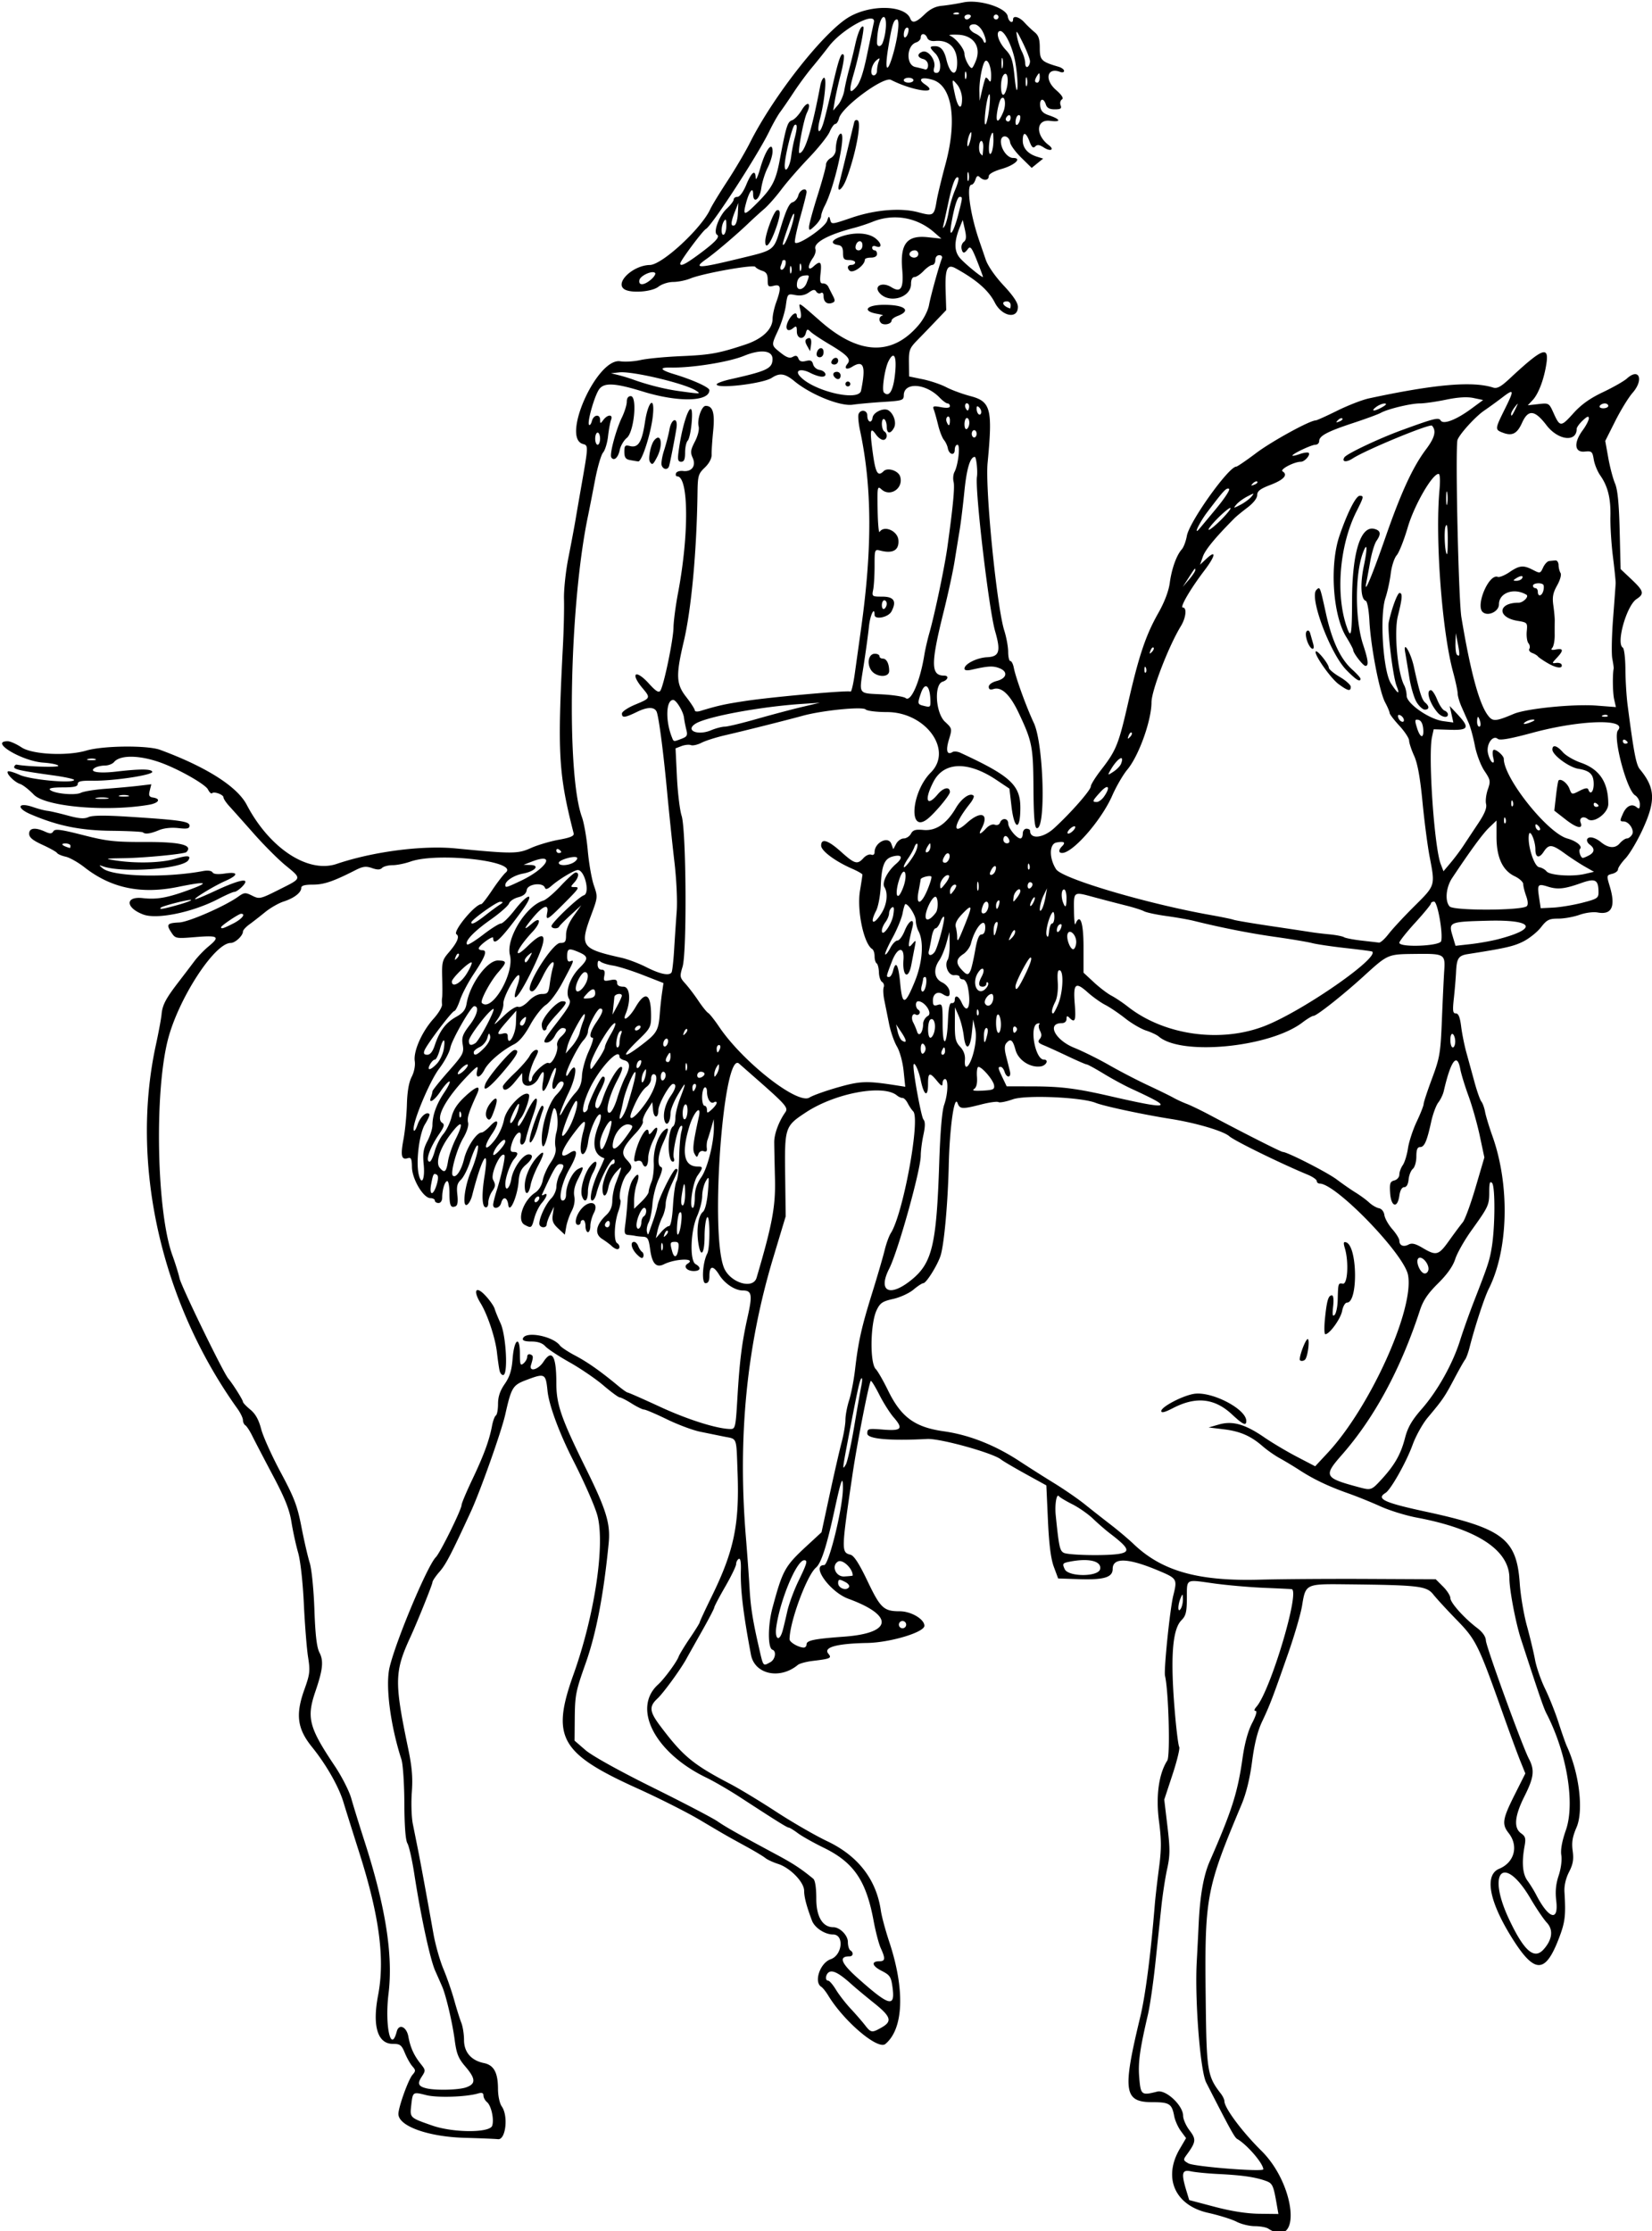 <?xml version="1.0"?>
<svg xmlns="http://www.w3.org/2000/svg" width="637.5" height="860.625" viewBox="0 0 637.5 860.625">
  <path d="M489.375 859.688c-.773-.5-3.1-.916-5.17-.924-2.07-.008-5.234-.781-7.031-1.72-1.797-.938-6.737-2.48-10.977-3.428-12.771-2.855-17.487-13.482-10.94-24.652l2.443-4.17-1.997-2.701c-1.098-1.486-2.257-4.076-2.575-5.756-.906-4.78-1.861-5.4-8.332-5.4-11.11 0-11.716-4.148-4.793-32.812 2.022-8.372 4.05-24.035 5.646-43.594.21-2.578.924-8.783 1.586-13.788.978-7.398.98-10.82.006-18.282-1.256-9.62-.072-18.209 3.215-23.318 1.181-1.836.51-26.766-.878-32.666-.524-2.226 1.91-25.87 3.192-31.008 1.588-6.366 1.466-6.568-5.83-9.63-11.666-4.897-17.565-5.098-17.565-.596 0 3.243-3.35 4.255-13.015 3.932l-8.025-.269-1.666-4.493c-1.15-3.104-1.855-8.657-2.277-17.95l-.611-13.454-8.062-4.445c-4.434-2.445-8.695-4.955-9.469-5.579-3.094-2.494-23.448-8.141-28.417-7.884-14.667.758-23.145-.013-23.145-2.104 0-1.89.344-1.976 6.053-1.518 7.174.576 7.947-.31 4.114-4.723-1.474-1.698-3.971-5.643-5.548-8.766-1.577-3.124-3.05-5.497-3.273-5.273-.71.71-5.291 24.094-7.029 35.877-4.373 29.659-4.387 30.217-.798 31.156 1.36.356 3.35 3.446 6.606 10.265 4.935 10.334 6.235 11.548 12.372 11.548 4.373 0 9.534 3.028 9.534 5.594 0 2.508-13.118 6.455-22.031 6.63-11.843.23-17.08 1.676-15.028 4.148 1.405 1.693.844 1.952-5.971 2.768-2.526.302-5.14 1.003-5.807 1.557-6.932 5.753-16.657 3.644-18.088-3.924-2.982-15.779-4.111-25.213-3.898-32.564.096-3.307-.19-4.801-.844-4.398-.544.337-.99 1.24-.99 2.006 0 .767-1.898 4.686-4.218 8.709-2.32 4.023-4.219 7.637-4.219 8.03 0 .395-2.18 4.573-4.847 9.284-2.666 4.711-5.305 9.41-5.866 10.44-2.21 4.066-8.896 13.247-11.213 15.399-3.29 3.053-3.091 5.015 1.067 10.542 8.785 11.677 12.634 14.868 26.953 22.346 3.61 1.885 11.625 6.735 17.813 10.777 6.187 4.042 15.047 9.153 19.688 11.358 11.926 5.665 18.963 14.777 20.704 26.813.32 2.209 1.773 7.602 3.23 11.985 6.129 18.444 5.555 33.573-1.496 39.425-2.879 2.39-15.975-8.717-22.042-18.693-.908-1.493-2.107-2.997-2.665-3.342-2.998-1.853-.508-9.23 3.6-10.661 4.533-1.58 5.293-9.542.91-9.542-3.15 0-7.083-2.588-8.123-5.346-2.1-5.567-3.025-9.092-3.025-11.525 0-3.314-5.37-8.85-10.04-10.35-1.955-.628-4.187-1.661-4.96-2.297-.774-.636-3.938-2.543-7.031-4.238-7.965-4.363-8.388-4.606-18.282-10.476-4.898-2.906-15.656-8.336-23.906-12.066-30-13.563-33.47-19.728-24.785-44.015 8.136-22.748 12.238-50.007 9.224-61.297-.942-3.53-4.963-12.686-9.39-21.383-5.351-10.514-9.29-21.176-9.853-26.671-.699-6.817-.987-6.962-8.32-4.184-5.099 1.93-5.645 2.836-7.984 13.223-1.483 6.586-9.622 29.557-13.288 37.5-7.697 16.68-9.636 20.396-12.124 23.236-1.484 1.693-2.699 3.508-2.699 4.032 0 .819-5.878 15.422-8.459 21.013-6.209 13.455-6.29 17.302-.902 43.125 1.482 7.104 1.822 11.193 1.403 16.875-.303 4.125-.128 9.61.39 12.188l1.976 9.844c1.028 5.122 3.364 17.83 5.975 32.511.75 4.218 2.48 10.335 3.845 13.594 1.365 3.26 3.242 8.668 4.172 12.02.93 3.351 2.162 7.28 2.739 8.732.577 1.452 1.049 4.437 1.049 6.634 0 4.707 2.755 7.913 7.664 8.916 3.858.79 5.429 3.662 5.447 9.962.008 2.72.629 5.591 1.467 6.788 2.584 3.689 1.518 12.941-1.453 12.621-1.29-.139-6.984-.374-12.656-.523-14.23-.373-25.782-4.5-25.782-9.21 0-2.64 3.81-13.243 5.423-15.092 1.283-1.472 1.28-1.81-.028-3.282-.802-.902-2.111-3.222-2.91-5.156-1.278-3.096-1.835-3.515-4.666-3.515-5.861 0-7.944-6.88-5.668-18.717 2.69-13.989.513-30.574-7.205-54.877-2.62-8.25-5.4-17.11-6.18-19.688-1.809-5.988-6.658-14.487-12.105-21.216-5.703-7.045-6.431-12.492-2.963-22.151 2.139-5.957 2.279-7.182 1.434-12.554-.515-3.275-1.247-12.493-1.628-20.485-.41-8.597-1.318-16.708-2.226-19.862-.844-2.931-1.993-8.205-2.554-11.718-.776-4.87-2.494-9.173-7.229-18.107-3.415-6.446-6.974-13.274-7.908-15.175-.934-1.901-2.123-3.719-2.642-4.04-.52-.321-.945-1.232-.945-2.024 0-.793-.949-2.766-2.109-4.386-29.555-41.271-41.473-94.37-31.493-140.313 1.064-4.898 2.052-10.219 2.197-11.823.325-3.608 1.582-6.01 6.479-12.385 2.108-2.744 4.887-6.396 6.176-8.115 1.29-1.72 3.715-4.258 5.39-5.641 4.66-3.846 3.942-4.394-4.82-3.683-7.788.632-7.885.613-9.503-1.855-1.99-3.038-1.569-3.546 3.133-3.774 3.628-.176 17.534-6.25 22.652-9.895 2.418-1.722 2.823-1.754 5.478-.43 2.765 1.38 3.132 1.297 10.424-2.37 8.916-4.482 8.812-4.06 2.325-9.404-2.816-2.32-8.288-7.805-12.16-12.187-3.871-4.383-8.08-9.102-9.354-10.488-1.273-1.385-2.315-2.938-2.315-3.452 0-1.095-3.638-2.423-4.44-1.62-.302.301-1.008-.363-1.57-1.478-.93-1.844-9.97-7.095-16.962-9.851-8.593-3.388-16.796-3.683-19.276-.694-.609.733-2.215 1.339-3.57 1.347-1.355.007-3.084.407-3.843.887-2.452 1.55 1.45 2.232 8.25 1.44 9.223-1.074 13.54-1.058 13.92.052.43 1.258-14.918 3.582-22.86 3.461-4.523-.068-5.899.222-5.899 1.247 0 1.013-1.406 1.336-5.813 1.336-3.837 0-5.497.316-4.883.928 1.478 1.48 9.618 2.265 11.914 1.15 1.135-.55 5.438-1.246 9.563-1.544 4.125-.3 9.776-.812 12.557-1.14l5.057-.596-.605 2.41c-.49 1.952-.24 2.468 1.308 2.711 3.142.492 2.178 2.13-1.635 2.783-16.422 2.806-39.955.731-44.432-3.919-1.857-1.928-4.227-3.775-5.267-4.106-2.19-.694-5.497-4.069-4.736-4.83.284-.284 2.355.318 4.603 1.338 4.066 1.844 20.123 3.361 20.975 1.983.213-.345-3.289-1.138-7.781-1.763-13.14-1.828-15.688-2.39-15.34-3.378.18-.513.602-.88.937-.817 4.065.776 16.078 1.137 16.078.484 0-.468-2.637-1.036-5.86-1.263-8.255-.58-20.945-8.244-13.651-8.244.956 0 3.37 1.08 5.363 2.399 4.122 2.728 17.572 3.382 24.93 1.213 6.543-1.93 23.605-2.098 28.53-.28 17.763 6.553 29.705 14.133 33.41 21.205 8.794 16.782 23.646 26.532 34.71 22.786 14.01-4.743 33.025-7.222 45.85-5.978 21.968 2.132 24.048 2.123 29.062-.132 2.578-1.159 7.43-2.602 10.781-3.207 4.48-.809 6.003-1.456 5.752-2.443-5.874-23.056-6.313-30.768-4.135-72.594.323-6.187.502-14.177.4-17.755-.104-3.578.655-10.75 1.686-15.937 1.031-5.188 2.302-11.964 2.824-15.058.522-3.094 1.544-9 2.27-13.125 2.628-14.93 2.638-15.202.572-15.742-8.575-2.242 5.434-33.366 14.366-31.916 1.82.295 5.344.077 7.833-.485 2.49-.562 9.503-1.234 15.586-1.493 11.318-.483 14.549-1.064 24.831-4.469 6.573-2.176 10.506-5.894 10.53-9.951.006-1.378.621-4.194 1.364-6.256 2.078-5.767 1.88-7.18-.91-6.479-2.115.53-2.344.31-2.344-2.263 0-2.136-.529-3.016-2.11-3.509-1.16-.362-2.36-1.048-2.667-1.525-.648-1.006-20.3 2.519-25.103 4.502-1.739.718-4.692 1.314-6.563 1.326-1.923.012-4.419.817-5.744 1.854-2.529 1.978-10.562 2.578-13.092.978-3.87-2.447 3.255-9.257 9.81-9.377 4.764-.086 19.986-14.174 23.34-21.601.583-1.29 3.541-6.14 6.575-10.781 3.034-4.64 6.964-11.317 8.733-14.835 9.191-18.279 28.763-43.031 38.37-48.528 8.491-4.858 21.5-4.464 23.487.712.748 1.951 2.284 1.484 5.559-1.69 2.075-2.012 4.153-3.037 6.607-3.26 1.969-.18 5.689-.767 8.267-1.307 6.169-1.291 16.683 2.033 17.174 5.43.293 2.022 2.045 2.994 2.045 1.134 0-1.65 2.413-1.005 4.385 1.172 1.05 1.16 2.814 2.843 3.919 3.74 1.543 1.255 2.008 2.666 2.008 6.1 0 4.706.598 5.303 7.266 7.249 1.16.338 2.109 1.054 2.109 1.59s-.663.72-1.474.409c-5.078-1.949-6.247 2.903-1.668 6.924 2.298 2.017 3.056 3.227 2.312 3.687-.61.377-.838 1.39-.508 2.25.48 1.252.028 1.566-2.249 1.566-2.026 0-3.021-.541-3.444-1.875-.875-2.756-2.517-2.283-2.172.626.22 1.849 1.073 2.765 3.276 3.515 4.684 1.596 4.966 2.737.537 2.171-5.44-.694-5.77 5.415-.507 9.382 2.353 1.774.643 2.578-1.916.9-1.685-1.103-2.515-1.203-3.318-.4-.804.804-1.356.32-2.207-1.936-1.406-3.723-2.6-3.88-2.6-.34 0 2.913 2.003 5.157 5.577 6.25l2.295.702-2.217 1.795-2.216 1.795-4.018-3.943c-2.21-2.168-4.143-4.82-4.297-5.892-.41-2.858-3.561-3.186-3.561-.37 0 2.975 2.51 6.37 4.711 6.37 3.554 0 .745 2.729-4.326 4.203-3.173.923-5.072 1.992-5.072 2.855 0 1.622-1.995 1.823-3.47.348-.75-.75-1.202-.495-1.657.938-.344 1.083-1.018 1.969-1.5 1.969-2.131 0-.594 11.267 2.943 21.562.62 1.805 1.752 5.112 2.514 7.348.824 2.415 3.628 6.462 6.903 9.963 3.706 3.961 5.517 6.671 5.517 8.256 0 4.875-6.151 3.74-8.907-1.644-2.43-4.75-7.084-8.811-15.186-13.256-3.202-1.756-4.065.22-3.798 8.69l.234 7.446-3.988 4.177a1161.86 1161.86 0 01-7.232 7.501c-2.951 3.023-3.24 3.804-3.182 8.625l.064 5.302 5.294 1.092c2.912.6 6.982 1.977 9.044 3.057 2.063 1.081 6.24 2.62 9.285 3.42 7.927 2.083 8.66 4.923 6.67 25.805-.972 10.209 3.542 55.51 6.447 64.687.816 2.578 1.489 6.27 1.494 8.203.006 1.934.384 3.516.842 3.516.457 0 1.055 1.16 1.328 2.578.756 3.916 4.785 15.022 7.738 21.328 3.844 8.21 4.715 41.746 1.052 40.525-.782-.26-1.133-4.74-1.2-15.32-.101-16.105-.488-18.076-5.702-29.102-3.34-7.06-6.64-10.19-9.715-9.214-1.276.405-1.833.144-1.833-.861 0-.84 1.272-1.772 3.046-2.232 3.977-1.03 4.503-3.62 1.007-4.963-2.468-.947-4.308-.838-10.85.645-1.596.362-2.578.194-2.578-.44 0-1.82 4.794-4.233 8.78-4.42 4.683-.22 5.3-2.25 3.05-10.02-2.385-8.23-7.802-54.216-7.017-59.561.34-2.314-.245-7.693-.837-7.693-1.78 0-3.134 4.507-4.015 13.364-.526 5.282-1.338 11.925-1.805 14.761-.467 2.836-1.357 8.32-1.978 12.187-.62 3.868-2.52 12.623-4.221 19.458-5.014 20.144-4.974 24.605.22 24.605 1.935 0 1.496 1.674-.614 2.344-3.366 1.068-2.708 12.063.924 15.456 2.78 2.598 2.79 2.644 1.498 6.94-1.269 4.216-.718 6.056 1.417 4.736.565-.35 1.936-.215 3.047.299 19.234 8.886 23.114 12.44 23.114 21.17 0 9.102-2.346 8.722-3.427-.554l-.792-6.797-5.046-3.373c-10.94-7.31-20.237-7.045-24.25.692-3.66 7.053-2.66 10.017 1.64 4.866 2.214-2.652 4.688-3.104 4.688-.856 0 1.195-5.844 8.191-8.701 10.416-7.428 5.784-6.2-10.439 1.363-18.001 8.643-8.644-2.02-23.276-16.964-23.276-3.96 0-7.655-.456-8.212-1.013-1.19-1.19-16.654.35-24.205 2.413-6.915 1.888-22.51 5.805-29.896 7.51-3.552.819-7.703 2.133-9.225 2.92-1.522.787-3.366 1.202-4.097.92-.731-.28-2.366-.115-3.633.366l-2.303.876.538 11.051c.297 6.078 1.11 12.81 1.806 14.96 1.788 5.515 2.085 52.545.368 58.222-1.146 3.79-1.087 4.144 1.102 6.563 1.272 1.406 3.521 4.367 4.998 6.581 1.476 2.214 3.17 4.323 3.765 4.688.594.364 2.503 2.772 4.241 5.35 9.174 13.603 30.402 30.205 34.883 27.28 1.177-.768 6.04-2.514 10.807-3.879 8.707-2.493 11.22-2.59 22.328-.862l3.807.593-.633-6.117c-.36-3.486-1.47-7.537-2.58-9.418-1.072-1.815-2.435-5.743-3.03-8.73-.596-2.986-1.421-7.088-1.835-9.116-.414-2.027-.523-4.284-.242-5.016.28-.732 0-1.646-.623-2.03-.623-.386-1.17-2.046-1.217-3.69-.047-1.643-.442-3.21-.88-3.479-.436-.27-.793-1.496-.793-2.724 0-1.228-.41-2.487-.912-2.797-3.268-2.02-5.977-14.943-4.72-22.515.513-3.094.936-5.878.94-6.186.002-.308-1.788-1.343-3.98-2.298-6.506-2.837-11.953-6.895-11.953-8.905 0-2.966 2.661-2.14 7.698 2.389 5.248 4.718 6.296 5.01 8.651 2.407.902-.997 2.233-1.584 2.958-1.306.787.302 1.318-.087 1.318-.964 0-3.734 5.287-6.371 6.453-3.219l.767 2.075 1.11-2.075c.611-1.14 1.925-2.075 2.92-2.075.995 0 2.246-.815 2.779-1.812.775-1.448 1.75-1.74 4.85-1.457 4.767.436 8.92-2.38 12.487-8.465 2.221-3.79 5.515-6.072 6.845-4.742.313.313-.35 1.723-1.473 3.132-6.272 7.87-7.014 12.694-1.135 7.382 5.503-4.971 8.781-3.644 5.614 2.274-1.274 2.381-.496 2.303 1.819-.182 1.108-1.19 2.463-1.764 3.353-1.422.878.337 1.715 0 2.028-.817.754-1.966 3.146-1.732 3.146.308 0 1.823 3.239 5.801 4.724 5.801.495 0 .9-.843.9-1.875 0-1.041.626-1.875 1.407-1.875.773 0 1.406.355 1.406.788 0 3.393 5.047 2.871 9.242-.956 6.395-5.834 14.196-14.715 14.196-16.16 0-.692 1.81-3.59 4.025-6.442 5.774-7.436 6.716-9.785 10.416-25.98 4.123-18.044 6.774-25.915 11.592-34.418 2.39-4.219 4.01-8.474 4.438-11.66.733-5.454 2.605-10.678 4.641-12.95.71-.792 1.59-3.128 1.954-5.19.966-5.471 16.141-26.719 19.082-26.719.39 0 3.842-2.357 7.671-5.237 6.03-4.537 20.69-12.576 22.932-12.576.42 0 4.169-1.687 8.333-3.75 4.165-2.062 9.681-4.203 12.26-4.757 25.351-5.448 39.979-6.72 47.915-4.167 1.521.49 2.983-.3 6.329-3.422 12.588-11.746 15.28-12.854 14.23-5.857-.898 5.991-3.037 11.69-5.287 14.084l-1.905 2.028 4.093-.461c4.04-.456 4.115-.411 5.85 3.435 2.463 5.463 2.835 5.469 7.648.115 3.037-3.377 6.383-5.764 11.458-8.17 3.942-1.87 8.096-4.239 9.23-5.264 4.743-4.287 6.588.502 2.143 5.564-1.554 1.77-4.559 6.665-6.676 10.876l-3.85 7.656 1.165 6.514c.64 3.582 1.808 8.025 2.596 9.873 1.016 2.383 1.54 7.674 1.799 18.205l.366 14.845 4.182 3.95c4.778 4.514 5.056 5.587 1.971 7.609-3.84 2.516-7.973 17.092-5.312 18.737.528.326.982 4.049 1.009 8.272.026 4.224.403 10.421.837 13.773 2.362 18.235 3.289 23.117 4.717 24.844 6.001 7.255 6.218 12.17 1.033 23.393-2.022 4.377-4.973 9.341-6.558 11.032-1.585 1.691-2.883 3.594-2.886 4.229-.003.634-1.007 1.406-2.234 1.713-2.19.55-2.207.638-.937 4.855 2.336 7.763.804 11.072-4.66 10.064-1.69-.311-4.71.079-7.056.913-2.257.801-5.93 1.457-8.164 1.457-3.543 0-4.394.427-6.679 3.35-1.44 1.843-4.516 4.306-6.836 5.474-3.692 1.857-6.914 2.59-21.296 4.84-3.703.579-4.372 1.586-4.631 6.961-.112 2.32-.492 6.855-.845 10.078-.534 4.876-.405 5.86.77 5.86 1.002 0 1.592 1.455 2.039 5.03.346 2.767 1.257 7.303 2.025 10.079.768 2.776 2.174 7.9 3.126 11.388.95 3.488 2.145 6.863 2.653 7.5.507.637 1.151 2.424 1.43 3.971.279 1.547 1.56 5.766 2.846 9.375 6.776 19.01 6.18 43.769-1.416 58.881-1.7 3.382-5.353 14.536-7.417 22.645-.52 2.042-1.3 4.151-1.733 4.687-.433.536-2.335 3.906-4.227 7.49-3.611 6.838-4.399 7.99-10.182 14.878-1.966 2.343-4.592 7.063-5.836 10.49-2.415 6.66-8.418 17.317-10.45 18.554-3.732 2.272-.574 3.753 15.328 7.188 30.025 6.485 35.302 10.506 36.475 27.797.311 4.58 1.552 11.914 2.757 16.297 1.205 4.382 2.62 10.289 3.144 13.125.524 2.835 2.263 7.84 3.865 11.12 1.602 3.282 3.95 9.188 5.217 13.126 1.268 3.938 2.695 8.004 3.171 9.035 4.8 10.387 6.54 24.855 3.765 31.306-1.592 3.7-1.941 5.825-1.494 9.085.453 3.307.139 5.124-1.41 8.16-1.258 2.466-1.909 5.297-1.765 7.678.56 9.28.269 11.661-2.226 18.13-5.17 13.408-9.283 13.437-17.71.124-9.116-14.406-11.11-24.753-5.237-27.185 5.876-2.435 7.555-8.782 3.639-13.761-2.691-3.421-2.38-5.427 2.282-14.716l4.157-8.283-1.939-4.8c-1.066-2.64-3.96-10.496-6.43-17.457-9.85-27.754-10.588-29.25-18.326-37.193-3.555-3.65-7.518-7.96-8.807-9.578-2.639-3.313-5.462-3.64-34.073-3.941-15.148-.16-15.233-.119-16.572 8.2-.501 3.11-2.884 11.31-5.296 18.224-6.053 17.349-7.148 20.215-10.106 26.458-1.776 3.747-2.993 8.584-3.894 15.469-.857 6.551-2.264 12.288-4.065 16.58-13.807 32.893-14.294 35.569-13.825 75.937.314 26.905.638 28.893 5.8 35.57.773 1 1.406 2.32 1.406 2.933 0 2.633 6.813 11.774 14.276 19.153 13.423 13.272 15.6 38.402 2.599 30zm3.428-8.672c-1.44-8.326-1.668-8.807-4.683-9.845-4.026-1.386-9.052-2.093-17.964-2.527-4.125-.2-8.87-.663-10.547-1.028-3.5-.762-3.846.664-1.802 7.435l1.1 3.645 9.844 2.6c6.446 1.702 12.385 2.628 17.211 2.683l7.368.083-.527-3.046zm-5.303-14.19c0-2.237-6.29-9.547-10.063-11.694-1.022-.582-2.746-3.717-11.967-21.765-2.322-4.545-4.469-32.14-3.64-46.804.189-3.352.522-9.891.74-14.532.506-10.758 1.883-18.57 4.216-23.906 8.69-19.882 10.81-26.555 12.735-40.092.795-5.596 2.104-10.35 3.679-13.36 1.454-2.782 2.001-4.673 1.351-4.673-.701 0-.58-.586.34-1.64 5.311-6.09 16.75-44.143 13.625-45.323-.13-.05-4.875-.28-10.547-.512-5.672-.233-14.524-1.009-19.672-1.725-11.036-1.534-10.243-1.988-10.29 5.88-.031 5.179-.399 6.65-2.08 8.33-3.576 3.576-4.346 14.66-2.504 36.054.561 6.515 1.294 12.287 1.628 12.828.334.54-.828 5.335-2.581 10.654l-3.189 9.673 1.23 10.312c1.045 8.757 1.028 11.232-.11 16.407-.737 3.351-1.742 9.89-2.233 14.53l-2.335 22.032c-.793 7.477-2.081 16.336-2.864 19.688-3.151 13.501-3.833 18.492-3.332 24.375.565 6.626.852 6.845 6.95 5.285 3.335-.852 9.976 5.37 9.976 9.348 0 1.302 1.115 3.83 2.48 5.617 2.633 3.454 2.514 4.455-1.128 9.446-1.398 1.915-1.356 2.115.689 3.28 2.236 1.276 28.896 3.385 28.896 2.287zm-297.558-16.824c.784-2.47-.374-7.737-1.998-9.085-.76-.63-1.382-1.777-1.382-2.547 0-1.01-.59-1.23-2.109-.79-4.668 1.354-15.709 1.704-19.962.633-5.224-1.316-5.207-1.328-5.803 3.962-.538 4.776-.581 4.735 8.084 7.764 8.134 2.844 22.275 2.883 23.17.063zm-10.082-14.781c3.837-1.338 3.764-3.31-.299-8.057-2.692-3.145-3.396-4.906-4.097-10.247-.858-6.529-3.327-17.077-4.802-20.51a636.443 636.443 0 00-2.691-6.094c-1.98-4.429-5.532-20.861-8.107-37.5-.838-5.415-2.028-10.688-2.644-11.72-.724-1.21-1.143-6.692-1.181-15.468-.033-7.477-.537-15.07-1.12-16.875-4.297-13.284-6.259-28.592-4.567-35.625 2.511-10.44 14.598-39.19 17.838-42.431 1.683-1.683 9.923-18.387 9.93-20.131.003-.636 1.866-5.065 4.14-9.844 4.434-9.319 6.563-15.103 7.609-20.68.36-1.923 1.03-3.728 1.487-4.01.457-.283.832-2.29.832-4.46 0-2.775.765-5.055 2.577-7.68 1.94-2.808 2.695-5.224 3.047-9.753.595-7.638 2.813-9.146 2.813-1.912 0 4.232.187 4.725 1.406 3.714.774-.642 1.406-1.784 1.406-2.537 0-.753.528-1.176 1.172-.94 1.245.456 1.277.889.304 4.102-.848 2.802 2.752 1.885 4.786-1.22 3.33-5.081 4.989-2.369 4.989 8.16 0 8.318 1.843 13.613 11.656 33.492 7.651 15.5 9.27 20.865 8.541 28.307-1.955 19.964-4.817 34.855-8.92 46.417-3.808 10.73-4.092 12.19-4.173 21.439l-.073 8.314 4.219 3.655c2.492 2.16 13.04 8.024 25.78 14.333 11.86 5.873 23.167 11.774 25.126 13.113 3.407 2.328 7.518 4.644 23.156 13.046 6.157 3.308 9.128 5.268 13.828 9.12.742.608 1.172 3.46 1.172 7.778 0 6.853 2.443 10.92 6.558 10.92 2.53 0 5.63 3.127 5.63 5.678 0 1.457.421 2.91.937 3.229 1.37.847 1.145 2.344-.354 2.344-4.286 0-3.232 2.642 3.41 8.546 12.099 10.755 14.32 11.31 13.223 3.304-.546-3.986-.99-4.643-4.259-6.31-3.695-1.886-4.042-3.665-.715-3.665 2.175 0 2.274-1.076.46-5.015-.749-1.625-1.995-6.379-2.77-10.564-2.881-15.566-7.647-22.543-19.275-28.219-3.885-1.896-8.37-4.419-9.965-5.606-1.595-1.188-3.184-2.159-3.53-2.159-.624 0-4.462-2.393-18.881-11.775-4.125-2.684-9.958-6.068-12.96-7.52-19.826-9.585-28.683-26.76-18.525-35.919 2.277-2.053 7.132-8.632 7.87-10.664.33-.913 2.299-4.159 4.374-7.214 2.074-3.055 3.772-5.787 3.772-6.07 0-.282 2.09-4.783 4.646-10 8.59-17.537 10.714-27.684 9.98-47.666-.525-14.285-.01-12.93-5.328-14.016l-9.192-1.876c-2.778-.567-8.521-2.718-12.762-4.78-4.242-2.063-8.2-3.75-8.797-3.75-.596 0-2.755-1.055-4.797-2.344s-4.109-2.343-4.593-2.343-3.32-2.082-6.3-4.626c-2.982-2.544-8.86-6.556-13.065-8.916-4.204-2.36-8.404-5.13-9.332-6.156-1.14-1.259-2.885-1.865-5.37-1.865-2.527 0-3.563-.368-3.3-1.172.97-2.954 11.583-.925 14.304 2.735.515.693 3.187 2.449 5.937 3.9 4.773 2.52 9.727 6.013 16.516 11.646 1.709 1.418 3.366 2.578 3.683 2.578.316 0 5.956 2.487 12.532 5.526 10.753 4.97 22.128 8.537 27.222 8.537 1.732 0 1.921-.856 2.544-11.484.862-14.737 1.74-21.738 3.992-31.83 1.9-8.519 1.602-10.124-1.88-10.124-3.025 0-7.015-2.655-9.13-6.076-2.317-3.75-3.76-3.555-3.76.507 0 1.898-.466 2.757-1.494 2.757-1.606 0-1.141-7.986.664-11.423 1.18-2.245 1.075-15.72-.108-13.89-.5.774-.915 4.019-.923 7.21-.017 6.975-1.514 8.589-2.412 2.6-.792-5.282-.007-10.591 1.777-12.019.81-.647 1.567-3.671 1.913-7.634.528-6.056.467-6.382-.795-4.219-.753 1.29-1.383 3.872-1.401 5.74-.019 1.868-.899 5.353-1.957 7.744-2.56 5.788-2.925 17.233-.592 18.539 2.298 1.286 1.93 2.664-.71 2.664-2.646 0-4.13-1.743-2.396-2.814 3.615-2.235-4.517-2.054-9.112.202-3.007 1.476-4.597-.264-5.336-5.841-.526-3.963-.935-4.688-2.697-4.78-1.143-.059-2.5-.206-3.015-.326-.515-.12-1.72-.282-2.676-.36-1.496-.123-1.661-.701-1.182-4.127.306-2.192.703-6.378.881-9.304.181-2.974 1.045-6.42 1.96-7.816 2.09-3.188 2.948-2.376 1.594 1.509-.575 1.65-1.046 4.492-1.046 6.317v3.316l2.813-2.694c1.547-1.482 2.813-3.221 2.813-3.865 0-.643.491-2.357 1.092-3.809.6-1.451.995-4.748.876-7.326-.227-4.914 1.594-10.556 4.071-12.612 1.964-1.63 1.842-.152-.394 4.775-2.062 4.544-2.452 8.901-.845 9.437.697.232.378 1.826-.95 4.742-1.1 2.415-2.176 6.694-2.39 9.508-.214 2.813-.867 6.01-1.453 7.104-.585 1.093-.891 2.704-.68 3.58.317 1.319.463 1.35.854.184.26-.773 1-2.882 1.646-4.687.646-1.805 1.371-4.336 1.61-5.625.577-3.099 6.07-14.063 7.047-14.063 1.08 0 1.032.18-1.57 5.767-1.283 2.758-2.338 6.196-2.343 7.64-.005 1.443-.583 3.763-1.284 5.156-.7 1.392-1.55 3.797-1.889 5.344l-.615 2.812 1.995-2.344c1.098-1.289 2.475-2.343 3.062-2.343.674 0 1.246-2.927 1.555-7.969.27-4.383.887-8.601 1.372-9.374.485-.773.936-4.781 1.002-8.907.066-4.125.46-8.723.874-10.218.52-1.871.44-2.523-.256-2.093-1.261.78-3.353 10.539-2.652 12.368.285.742.118 1.349-.372 1.349-2.221 0-2.162-12.25.066-13.627.485-.3.883-1.782.883-3.293 0-1.511.844-4.967 1.875-7.68 2.493-6.56 2.356-6.733-.938-1.181-1.529 2.578-2.794 5.742-2.81 7.031-.046 3.514-1.509 5.449-2.281 3.016-.79-2.49.228-6.592 2.416-9.723 1.903-2.725 2.24-4.543.84-4.543-1.301 0-5.665 7.783-5.665 10.105 0 3.284-1.731 3.276-2.055-.009l-.301-3.065-2.027 3.17c-1.114 1.743-1.834 3.67-1.598 4.284.235.613-.96 2.592-2.655 4.396-5.234 5.572-6.013 7.755-3.665 10.275 2.445 2.625 2.464 3.225.178 5.679-1.81 1.944-3.468 8.45-2.536 9.958.272.44-.097 2.46-.82 4.488-1.54 4.323-1.803 11.294-.458 12.126 1.18.73 1.226 2.343.067 2.343-.479 0-1.428-.532-2.11-1.184-.68-.65-2.378-1.913-3.77-2.804-2.991-1.913-2.363-5.42 1.646-9.185 1.577-1.482 2.305-3.198 2.333-5.506.023-1.843.599-4.828 1.28-6.633 2.74-7.26 2.736-7.186.21-4.45-1.312 1.42-2.662 4.057-3 5.86-.75 3.996-2.281 4.33-2.281.497 0-2.998 2.673-9.407 3.924-9.407.42 0 .763-.422.763-.938 0-3.808-5.41 5.7-7.067 12.422-.35 1.418-1.059 2.578-1.576 2.578-1.398 0-.017-6.11 2.614-11.564 1.247-2.584 2.164-4.73 2.039-4.77-4.197-1.322-4.947-5.866-2.131-12.922.762-1.911 1.045-3.686.627-3.944-1.156-.715-4.138 5.96-4.746 10.625-.614 4.709-2.888 6.495-2.88 2.263.004-1.461.456-4.278 1.007-6.26 1.437-5.176.685-5.064-3.563.533-5.365 7.07-6.117 10.587-1.634 7.65 3.21-2.103 3.163.453-.113 6.184-3.006 5.259-4.492 12.205-2.612 12.205.75 0 1.285-.988 1.285-2.373 0-3.526 2.384-8.581 4.609-9.772 2.435-1.303 2.434-.908-.01 3.883-1.308 2.563-1.782 4.768-1.417 6.592.34 1.704-.043 3.867-1.016 5.721-.86 1.64-1.804 4.358-2.099 6.042l-.535 3.062-2.552-2.372c-2.044-1.9-2.462-2.976-2.1-5.406l.45-3.033-1.372 2.813c-.755 1.546-1.392 3.34-1.415 3.984-.062 1.701-2.855 1.443-2.855-.264 0-2.342 2.502-7.628 4.605-9.732 1.077-1.076 1.972-3.117 1.99-4.535.019-1.418.637-3.633 1.374-4.922 1.736-3.038 1.726-3.75-.052-3.75-1.26 0-2.302 1.77-6.839 11.615-.211.458.093.539.675.179 1.707-1.055 1.218.861-.82 3.21-1.032 1.191-2.314 3.787-2.848 5.768-1.068 3.966-1.16 4.03-3.772 2.632-3.12-1.67-.578-9.353 4.112-12.426 1.367-.896 2.528-2.797 2.892-4.737.334-1.782 1.689-4.834 3.01-6.781 1.698-2.501 2.253-4.293 1.891-6.102-.281-1.408-.108-3.967.385-5.687.903-3.147.31-9.234-.9-9.234-.357 0-1.18 3.156-1.828 7.012-1.243 7.4-2.938 10.26-2.938 4.96 0-5.79 2.77-14.173 5.672-17.173 2.748-2.838 3.581-5.111 1.875-5.111-.49 0-1.302.735-1.805 1.633-1.52 2.717-2.255.6-1.054-3.04 1.755-5.317.345-4.971-1.557.383-2.023 5.695-3.55 6.283-2.662 1.024.735-4.347.136-4.79-1.71-1.266-1.896 3.617-6.247 3.962-6.29.499l-.031-2.514-2.872 3.515c-2.579 3.156-4.566 3.874-4.566 1.65 0-.45 2.041-2.75 4.535-5.112s5.097-5.344 5.784-6.627c.686-1.283 1.82-2.333 2.52-2.333 1.008 0 .944.633-.307 3.047-1.996 3.852-3.223 9.14-2.12 9.14.461 0 .838-.553.838-1.23 0-1.74 5.28-6.593 6.413-5.893 1.247.77 3.857-4.558 3.291-6.72-.254-.974.38-2.445 1.489-3.448 2.272-2.056 2.483-3.333.55-3.333-.76 0-2.036 1.265-2.836 2.812-.895 1.73-2.19 2.813-3.365 2.813-1.597 0-.948-1.245 3.95-7.578 4.96-6.411 5.699-7.84 4.798-9.282-1.606-2.572.327-8.257 4.087-12.016 3.453-3.453 3.385-4.427-.42-6.05-3.753-1.6-4.359-1.403-4.407 1.437-.03 1.842.336 2.46 1.25 2.11 1.603-.616 1.512-.37-2.991 8.093-2.118 3.981-4.854 7.67-6.494 8.755-1.558 1.03-4.28 4.524-6.048 7.761-2.108 3.86-4.23 6.406-6.163 7.394-4.734 2.422-9.924 6.863-11.437 9.79-1.757 3.397-3.659 3.612-2.832.32.514-2.05-.02-1.748-3.738 2.109-8.468 8.785-12.55 16.385-9.735 18.125.972.6.706 1.543-1.227 4.352-3.64 5.292-5.463 10.617-3.631 10.617.448 0 1.329-1.834 1.956-4.076.628-2.241 2.112-5.205 3.298-6.585s2.616-4.335 3.178-6.566c.727-2.886 2.265-5.203 5.333-8.03 4.467-4.119 6.125-4.4 4.457-.757-3.156 6.891-3.86 9.147-3.404 10.892.307 1.175-.46 3.604-1.93 6.113-2.444 4.17-4.985 13.354-3.975 14.364 1.17 1.17 3.289-1.938 4.358-6.393 1.104-4.605 4.81-10.212 6.748-10.212.54 0 2.051-1.154 3.359-2.565 3.199-3.452 3.678-1.339.693 3.06-3.502 5.16-2.976 7.333.691 2.853 1.864-2.276 3.374-5.489 3.953-8.41.894-4.505 7.734-11.422 9.525-9.632.733.734-1.552 7.387-3.177 9.25-.761.872-1.204 2.124-.985 2.783.22.658 1.634-1.406 3.143-4.587 3.792-7.99 5.613-7.69 2.747.452-1.226 3.48-2.474 7.488-2.774 8.906-.686 3.24-2.774 3.467-2.156.234.84-4.388-2.376-2.04-3.537 2.583-.503 2.007-.314 2.573.863 2.573 1.842 0 1.91.791.234 2.74-1.5 1.742-3.414 7.118-3.414 9.588 0 3.24 1.707 1.753 2.35-2.048.681-4.036 4.452-9.342 6.64-9.342 2.05 0 1.568 1.754-1.117 4.063-1.816 1.562-2.516 3.168-2.74 6.283-.417 5.798-3.514 12.863-3.992 9.107-.382-3.001-2.033-3.424-2.744-.703-.533 2.035-3.082 2.615-3.09.703-.002-.645.594-3.07 1.324-5.39 1.94-6.164 3.494-13.313 3-13.807-1.441-1.441-5.482 7.413-4.349 9.53 1.002 1.873.95 2.58-.325 4.4-.836 1.193-1.52 3.165-1.52 4.382 0 1.357-.453 2.06-1.171 1.816-1.285-.435-1.396-5.109-.287-12.034 1.928-12.037-.964-7.494-4.784 7.514-.45 1.764-1.4 3.402-2.112 3.64-1.76.586-.693-7.544 1.72-13.11 2.13-4.913 3.498-11.037 2.16-9.675-.506.515-1.662 3.257-2.568 6.093-.906 2.836-2.483 5.956-3.503 6.933-1.465 1.403-1.76 2.625-1.401 5.806.31 2.748.075 4.174-.74 4.487-1.859.713-2.314-.308-2.314-5.194 0-2.493-.372-4.532-.828-4.532-.948 0-1.952 3.225-1.971 6.328-.007 1.245-.59 2.11-1.42 2.11-.773 0-1.406-.422-1.406-.938 0-.515-.768-.937-1.708-.937-2.708 0-7.053-7.274-7.131-11.939-.055-3.26-.346-3.882-1.629-3.477-2.445.77-2.833-.959-1.638-7.3.609-3.233 1.2-9.261 1.315-13.397.137-4.958.763-8.592 1.838-10.67.966-1.869 1.453-4.343 1.195-6.076-.57-3.833 2.793-11.415 7.253-16.352 1.898-2.101 3.373-4.58 3.277-5.508-.096-.928-.081-2.11.033-2.625.115-.515.129-3.941.03-7.613-.163-6.15.038-6.926 2.555-9.844 3.237-3.754 4.26-6.168 2.956-6.975-1.611-.995 7.08-11.547 9.587-11.64.324-.012 2.211-2.447 4.193-5.412 1.982-2.965 4.343-6.024 5.246-6.797 5.069-4.342-26.26-7.919-36.797-4.201-2.164.764-5.274 1.388-6.911 1.388-1.637 0-3.45.475-4.03 1.054-.76.761-1.847.778-3.905.06-2.32-.809-3.51-.657-6.4.815-8.52 4.342-12.134 5.571-16.38 5.571-3.154 0-4.511.38-4.511 1.261 0 1.826-2.76 3.96-6.794 5.255-1.932.62-5.152 2.467-7.156 4.103-2.004 1.636-4.747 3.773-6.097 4.747-1.349.975-2.453 2.207-2.453 2.739 0 1.602-2.993 4.395-4.71 4.395-6.292 0-20.353 21.73-24.323 37.59-5.204 20.784-4.212 66.313 1.805 82.88 1.124 3.093 2.369 7.1 2.766 8.905.7 3.18 16.809 36.296 18.81 38.668 1.745 2.07 5.652 8.268 5.644 8.952-.005.364 1.273 1.716 2.84 3.005 1.998 1.644 3.254 3.893 4.202 7.526.744 2.85 4.128 10.355 7.52 16.678 5.247 9.784 6.441 12.921 8.02 21.068 1.02 5.265 2.451 11.47 3.18 13.79.755 2.402 1.539 10.172 1.82 18.038.354 9.932.907 14.619 1.966 16.666 1.646 3.184 1.292 6.58-1.555 14.897-3.503 10.233-2.56 13.892 7.43 28.8 2.72 4.06 5.596 9.701 6.391 12.537.796 2.836 3.12 10.352 5.165 16.703 8.086 25.114 11.022 43.787 9.212 58.595-1.502 12.295.893 23.336 3.172 14.62.828-3.163 3.797-1.861 4.486 1.967.745 4.144 2.161 7.282 4.731 10.484 1.956 2.437 1.97 2.61.39 5.022-1.72 2.625-1.282 3.695 1.82 4.44 3.603.868 12.4.66 15.328-.36zm12.887-276.639c-.245-1.197-.687-4.311-.98-6.92-.624-5.542-3.632-14.584-6.293-18.918-3.049-4.965-1.876-6.93 1.8-3.017 1.674 1.783 3.292 4.086 3.596 5.117.305 1.031 1.336 3.562 2.293 5.625 2.093 4.51 2.94 19.32 1.14 19.92-.61.203-1.31-.61-1.556-1.807zm53.054-44.656c-2.141-2.141-2.748-4.863-1.084-4.863.532 0 1.24.738 1.572 1.64.333.902 1.004 1.908 1.491 2.235.487.328.703 1.145.479 1.817-.293.877-.985.644-2.458-.83zm-19.863-10.957c0-1.29-.422-2.344-.938-2.344a.94.94 0 00-.938.938.94.94 0 01-.937.937c-1.695 0-.98-3.597 1.227-6.162 3.184-3.702 6.947-2.549 4.86 1.489-.77 1.488-1.4 3.78-1.4 5.095s-.421 2.39-.937 2.39-.938-1.054-.938-2.343zm-1.392-11.673c-.773-2.435.98-8.705 3.198-11.442 2.616-3.227 3.295-1.558 1.062 2.61-1.062 1.981-1.931 5.19-1.931 7.131 0 3.754-1.362 4.748-2.33 1.701zm-22.046-3.889c0-3.37 2.075-8.137 4.829-11.092 2.876-3.088 3.035-1.787.39 3.19-1.296 2.436-2.625 5.865-2.954 7.619-.748 3.986-2.265 4.176-2.265.283zm45.362-8.754c-.297-.773-1.147-1.106-1.994-.78-1.205.462-1.375.06-.921-2.169 1.296-6.368 5.29-12.731 5.395-8.595.017.664.623.39 1.397-.634 2.304-3.046 2.573-.952.42 3.268-1.119 2.193-2.034 5.398-2.034 7.122 0 3.189-1.324 4.235-2.263 1.788zm-43.487-8.68c0-2.504 3.924-13.41 4.825-13.41.585 0 .72.682.326 1.64-.37.902-1.238 3.707-1.927 6.233-1.194 4.375-3.224 7.863-3.224 5.538zm-16.25-8.41c-1.156-1.156-.639-3.839 1.17-6.069 2.392-2.95 3.08-1.992 1.618 2.259-1.358 3.948-1.903 4.694-2.788 3.81zm-.823-13.399c1.032-2.79 9.806-13.048 11.214-13.111 2.182-.098 1.188 1.86-4.152 8.178-5.53 6.545-8.4 8.549-7.062 4.933zm21.76-22.927c0-2.54 5.706-8.987 7.953-8.987 2.137 0 1.778.81-2.327 5.265-2.063 2.237-3.75 4.5-3.75 5.027a.95.95 0 01-.938.958c-.516 0-.938-1.018-.938-2.263zm131.169 386.872c4.177-2.377 3.612-4.176-2.965-9.438-3.223-2.578-7.125-5.828-8.672-7.223-4.396-3.964-6.897-5.388-8.43-4.8-1.52.584-1.979 3.414-.553 3.414.474 0 1.823 1.583 3 3.516 1.175 1.934 3.713 5.203 5.638 7.266 1.925 2.062 4.403 4.91 5.506 6.328 2.362 3.036 2.702 3.085 6.476.937zm255.393-30.06c3.393-3.75 3.887-7.565 1.335-10.316-1.282-1.383-4.095-5.526-6.252-9.206-10.212-17.428-17.196-10.916-8.38 7.814 5.76 12.237 9.688 15.695 13.297 11.707zm4.933-18.73c-.433-3.684-.164-6.519.93-9.814.888-2.673 1.32-5.984 1.022-7.823-.341-2.105.26-5.413 1.768-9.73 3.604-10.316.344-29.804-7.53-45.015-1.074-2.075-2.769-7.02-9.8-28.593-2.045-6.275-4.48-19.07-4.478-23.538.004-10.837-12.473-19.011-35.66-23.362-4.248-.797-10.576-2.746-14.063-4.33s-9.082-3.847-12.433-5.028c-7.593-2.675-13.304-5.39-18.75-8.916-2.32-1.503-5.79-3.592-7.709-4.644-1.92-1.052-4.872-3.117-6.562-4.59-4.62-4.023-8.709-5.805-15.107-6.58l-5.779-.701 3.987-1.146c5.234-1.503 10.077-.128 17.487 4.966 3.044 2.094 8.71 5.46 12.59 7.482l7.053 3.675 4.838-5.198c16.427-17.65 33.577-55.667 30.976-68.67-1.623-8.115-27.723-35.092-34.04-35.184-.645-.01-1.172-.46-1.172-1.003 0-.542-1.582-1.64-3.516-2.44-10.36-4.29-28.226-13.046-30.192-14.797-2.273-2.026-12.793-5.148-22.542-6.69-10.783-1.705-25.852-4.928-29.063-6.215-5.487-2.2-27.028-3.12-31.97-1.364-2.544.904-5.04 1.388-5.545 1.075-.506-.312-3.485.09-6.621.893-7.412 1.899-8.28 1.849-9.16-.527-1.244-3.363-3.056 9.457-3.395 24.02-.338 14.504-1.763 30.304-3.136 34.765-1.113 3.617-5.532 10.703-6.675 10.703-.47 0-2.189 1.123-3.82 2.497-1.633 1.373-5.145 2.983-7.807 3.577-4.146.926-5.062 1.548-6.394 4.337-2.444 5.117-2.67 20.387-.336 22.72.764.765 2.901 4.486 4.748 8.27 5.026 10.297 10.314 14.165 21.518 15.738 9.76 1.37 19.75 5.315 29.246 11.55a649.41 649.41 0 0013.41 8.51c3.867 2.377 9.14 6.016 11.719 8.085a784.11 784.11 0 009.996 7.853c2.92 2.25 6.928 5.636 8.907 7.525 10.904 10.408 24.904 14.357 48.597 13.707 8.25-.226 26.913-.355 41.473-.286l26.474.126 2.823 2.823c1.553 1.553 2.823 3.545 2.823 4.427 0 1.797 5.326 7.748 10.313 11.525 2.101 1.59 3.321 3.328 3.392 4.828.12 2.509 13.99 40.647 16.604 45.657 2.285 4.376 1.955 7.16-1.715 14.471-3.818 7.608-4.237 12.222-1.295 14.282 1.672 1.171 1.882 1.956 1.331 4.975-1.145 6.279-.764 10.742 1.139 13.315.999 1.351 2.499 3.777 3.333 5.391 4.832 9.343 8.725 10.553 7.768 2.415zM475.45 545.645c-6.749-6.293-13.932-7.059-22.844-2.435-3.09 1.603-4.48 1.948-4.48 1.112 0-1.595 7.946-5.801 12.485-6.608 6.76-1.202 20.327 5.77 20.327 10.444 0 2-1.275 1.415-5.488-2.513zm26.114-21.24c0-1.919 2.315-7.844 3.065-7.844.835 0 .158 6.078-.862 7.728-.532.86-2.204.948-2.204.116zm9.739-15.8c.71-6.933 1.305-8.919 2.67-8.919.585 0 .77 1.678.475 4.3-.362 3.213-.215 4.031.58 3.235.587-.586 1.12-3.154 1.184-5.706.166-6.59.178-6.627 1.992-6.323 1.85.31 2.34-8.395.772-13.675-.632-2.127-.525-2.61.502-2.272 4.364 1.434 4.654 23.254.309 23.254-.697 0-1.534 1.442-1.867 3.215-.57 3.036-4.865 8.972-6.491 8.972-.412 0-.469-2.736-.126-6.081zM297.249 641.217c1.927-1.031 2.482-4.275.826-4.827-1.822-.608-1.803-9.392.036-16.205 3.93-14.56 4.739-16.013 13.324-23.94l5.59-5.16 3.13-14.527c1.723-7.99 3.798-17.041 4.613-20.114.815-3.074 1.482-7.002 1.482-8.73 0-1.729.64-5.12 1.422-7.538.783-2.417 1.815-7.77 2.294-11.895 1.249-10.758 2.489-16.297 6.61-29.531 2.008-6.445 4.16-13.828 4.785-16.406.624-2.578 1.705-5.573 2.402-6.656 4.744-7.366 11.494-44.119 8.628-46.984-.575-.575-1.524-1.984-2.109-3.13-.585-1.145-1.485-2.06-2-2.033-.516.027-1.49-.408-2.162-.966-5.277-4.38-23.847-.915-35.172 6.562-8.082 5.335-8.193 5.676-7.955 24.462l.198 15.62-4.799 15.937c-10.29 34.18-13.73 69.233-10.567 107.708.555 6.76 1.197 15.667 1.425 19.792.393 7.08 1.195 12.243 3.426 22.032 1.943 8.521 1.645 8.096 4.573 6.529zm14.001-6.894c0-1.526 2.93-2.125 14.538-2.974 18.617-1.362 19.341-8.12 1.565-14.624-7.036-2.575-14.514-12.975-9.329-12.975 1.795 0 7.168-21.83 7.25-29.453.059-5.546-.626-3.834-3.176 7.946-3.063 14.149-5.173 20.729-7.196 22.445-3.558 3.017-10.214 21.059-10.214 27.685 0 1.12 3.304 3.076 5.39 3.189.645.034 1.172-.523 1.172-1.239zm-9.214-5.337c.346-1.247 1.146-4.588 1.777-7.423.632-2.836 2.564-8.074 4.293-11.64 3.352-6.911 3.668-8.048 2.24-8.048-2.903 0-9.25 15.113-10.771 25.65-.711 4.923 1.187 6.05 2.46 1.46zm47.651-2.267a1.41 1.41 0 00-1.406-1.407 1.41 1.41 0 00-1.406 1.407 1.41 1.41 0 001.406 1.406 1.41 1.41 0 001.406-1.406zm106.795-9.844c-.047-2.146-.12-2.186-.857-.469-1.192 2.775-1.192 6.064 0 4.219.5-.773.886-2.46.857-3.75zm-128.855-4.64c.303-.49-.277-1.334-1.29-1.875-2.427-1.3-2.9-1.244-2.9.343 0 1.956 3.204 3.127 4.19 1.532zm1.431-4.457c.06-2.679-3.953-6.465-5.705-5.382-2.646 1.635-.841 5.908 2.424 5.74 1.802-.092 3.279-.253 3.281-.358zm95.478-2.51c.593-3.108-4.432-4.304-11.851-2.82-2.642.528-2.783.748-1.824 2.851 1.394 3.06 13.09 3.034 13.675-.03zm7.417-5.876c4.354-.77 3.651-2.303-3.588-7.83-1.688-1.289-4.624-3.835-6.523-5.659-1.9-1.823-5.516-4.354-8.038-5.625-2.522-1.27-4.846-2.666-5.164-3.101-.908-1.242-1.659 3.215-1.239 7.354 1.224 12.056 1.553 13.615 3.054 14.455 1.737.972 16.696 1.255 21.498.406zm101.154-28.689c5.106-5.56 7.442-9.673 9.078-15.979 1.075-4.146 2.614-6.808 6.501-11.25 6.09-6.956 11.946-17.445 14.764-26.443 1.13-3.61 3.533-10.36 5.34-15 5.483-14.082 6.03-15.75 6.883-20.952 1.293-7.896 1.357-23.486.101-24.742-.824-.824-1.087-.007-1.087 3.38 0 5.172-.25 5.717-6.823 14.879-2.71 3.778-5.537 8.754-6.28 11.059-.904 2.8-3.11 5.927-6.657 9.436-3.923 3.879-5.738 6.567-6.963 10.312-7.445 22.75-17.566 41.493-30.137 55.812-7.208 8.21-6.837 8.904 6.704 12.528 4.525 1.21 4.745 1.133 8.576-3.04zm-203.49-20.324c1.18-6.998 2.443-14.2 2.806-16.004.362-1.805.356-3.004-.013-2.666-.673.616-1.529 4.535-5.161 23.623-2.219 11.659-2.25 12.026-.83 9.578.577-.995 2.016-7.534 3.197-14.531zm22.168-56.706c7.951-6.477 9.62-13.538 10.656-45.072.392-11.963 1.08-20.06 1.9-22.383 1.5-4.25 1.698-9.968.346-9.968-.515 0-.952.738-.97 1.64-.027 1.298-.476 1.102-2.145-.937-2.837-3.464-3.447-3.257-3.447 1.172 0 5.39-1.562 4.617-2.81-1.39-.89-4.292-2.828-8.06-2.81-5.462.026 3.491 3.022 19.575 3.828 20.545.741.894.742 2.556.003 6.005-.563 2.623-1.023 6.198-1.023 7.945 0 5.52-8.759 36.923-12.162 43.607-4.517 8.87.162 11.2 8.635 4.298zm-59.82-.782c6.06-20.546 7.36-27.546 7.093-38.204-.148-5.93-.279-12.257-.29-14.062-.019-3.161 1.773-8.01 4.26-11.528 1.262-1.785.307-2.883-11.583-13.316a4274.33 4274.33 0 01-6.244-5.488c-6.008-5.3-11.25 64.758-5.882 78.613 2.272 5.865 11.258 8.695 12.647 3.985zm259.285-3.449c0-2.307-2.776-5.166-3.912-4.03-1.214 1.214.753 5.838 2.483 5.838.786 0 1.429-.813 1.429-1.808zm-289.488-7.567c.33-2.25.07-2.813-1.3-2.813-1.861 0-1.971.344-1.121 3.516.792 2.957 1.933 2.625 2.421-.703zm297.485-3.343c2.047-2.87 4.402-6.03 5.232-7.025.831-.994 3.046-7.028 4.923-13.41l3.411-11.604-1.77-8.325c-.973-4.578-2.925-11.488-4.339-15.355-1.413-3.868-2.839-8.508-3.168-10.313-1.22-6.685-3.673-3.452-6.402 8.438-.296 1.289-1.241 3.251-2.102 4.36-.86 1.11-2.103 4.485-2.762 7.5-1.642 7.51-2.61 9.702-4.281 9.702-1.032 0-1.426 1.006-1.426 3.635 0 2.023-.6 4.133-1.353 4.758-.743.617-1.481 2.461-1.64 4.099-.184 1.893-.8 2.977-1.695 2.977-.893 0-1.577 1.198-1.875 3.281-.725 5.077-3.212 4.344-3.562-1.05-.24-3.705-.003-4.405 1.64-4.834 1.074-.281 1.922-1.277 1.922-2.257 0-.965.593-2.601 1.319-3.637.725-1.035 1.63-3.964 2.012-6.509.382-2.544 1.897-7.17 3.368-10.279 1.471-3.109 2.675-6.17 2.675-6.803 0-.632 1.46-5.062 3.242-9.843 2.999-8.047 3.283-9.748 3.815-22.847.316-7.783.717-16.22.89-18.75.437-6.38.089-6.583-11.02-6.455-10.94.126-10.585-.028-20.311 8.815-7.877 7.16-17.904 15.074-19.102 15.074-.511 0-2.442 1.153-4.29 2.563-12.562 9.581-46.64 12.925-55.41 5.437-.774-.66-2.995-1.71-4.936-2.334-1.94-.623-5.557-2.736-8.035-4.695-2.478-1.959-5.953-4.302-7.721-5.207-1.768-.904-4.814-3.078-6.768-4.83-4.727-4.237-5.628-3.427-4.988 4.482.518 6.416.104 7.49-2.052 5.334-.875-.875-1.125-.77-1.125.469 0 .952-.733 1.594-1.82 1.594-5.915 0-2.636 6.505 4.79 9.503 3.37 1.36 9.458 4.382 13.53 6.716 4.074 2.333 10.78 5.815 14.906 7.738 4.125 1.922 8.554 4.089 9.844 4.814 1.289.725 3.609 1.797 5.156 2.38 1.547.585 5.554 2.521 8.906 4.304 13.336 7.091 27.459 14.232 28.15 14.232 1.746 0 17.262 7.922 20.862 10.652 2.176 1.651 5.433 3.91 7.238 5.019 1.805 1.11 4.166 2.846 5.248 3.858 1.082 1.013 2.77 1.994 3.75 2.181 1.056.202 1.917 1.286 2.111 2.658.18 1.274 1.552 3.71 3.047 5.413 1.496 1.703 2.719 3.69 2.719 4.415 0 1.91 1.576 2.592 3.548 1.537 1.28-.685 2.644-.364 5.41 1.275 5.34 3.162 6.163 2.934 10.29-2.85zm-303.626 1.234c-.26-.645-.473-.118-.473 1.171 0 1.29.213 1.817.473 1.172.26-.644.26-1.699 0-2.343zm2.01-4.947c-.288-.289-.812.232-1.164 1.156-.51 1.336-.402 1.444.524.525.641-.636.93-1.392.64-1.681zm5.154-2.535c.487-3.628.237-5.384-.625-4.393-.742.853-1.31 8.359-.632 8.359.399 0 .965-1.785 1.257-3.966zm-15.285-.721c0-.97.422-2.026.938-2.344 1.135-.702 1.253-3.281.15-3.281-1.05 0-2.963 4.3-2.963 6.661 0 1.038.422 1.626.938 1.307.515-.318.937-1.373.937-2.344zm-12.188.413c0-.804-.421-1.2-.937-.882-.516.318-.938.976-.938 1.461 0 .486.422.883.938.883s.938-.658.938-1.462zm32.813-10.126c0-2.895.73-5.153 2.504-7.735 2.468-3.595 4.95-13.612 4.851-19.584l-.046-2.812-.942 3.281c-.517 1.805-1.172 3.914-1.454 4.688-.283.773-.412 2.203-.288 3.178.157 1.237-.2 1.609-1.185 1.23-.826-.316-1.662.114-2.02 1.041-.565 1.469-.674 1.465-1.53-.06-.862-1.535-.551-4.201 1.654-14.184 1.135-5.139-1.898-2.11-3.65 3.645-3.143 10.324-2.072 15.462 3.223 15.462 2.131 0 2.12.41-.095 3.554-1.832 2.599-3.271 12.384-1.822 12.384.44 0 .8-1.84.8-4.088zm-3.75-1.225c0-5.206-.45-5.07-1.287.39-.377 2.465-.248 3.985.338 3.985.522 0 .949-1.969.949-4.375zm-56.25 1.452c0-.516-.422-.677-.938-.358-.515.318-.937 1.001-.937 1.517 0 .515.422.676.938.358.515-.319.937-1.002.937-1.517zm-39.62-5.045c.646-2.104.68-3.482.095-3.844-1.25-.772-1.46-.429-2.215 3.609-.835 4.474.764 4.651 2.12.235zm-4.999-7.779c-.415-4.284-.132-6.085 1.425-9.06 1.07-2.043 1.944-4.788 1.944-6.1 0-3.886 1.56-8.2 4.591-12.69 1.565-2.318 2.444-4.216 1.953-4.216-.49 0-2.01 1.688-3.374 3.75-2.447 3.699-4.846 5.153-3.739 2.268.313-.816.569-1.805.569-2.199 0-.393 2.757-3.84 6.127-7.658 5.688-6.446 6.086-7.182 5.567-10.31-.476-2.87-.069-4.011 2.758-7.714 2.887-3.783 3.681-7.292 1.62-7.16-1.223.077-8.59 12.946-9.165 16.01-.328 1.744-2.263 5.365-4.301 8.049-3.736 4.919-10.432 21.016-9.853 23.686.17.79.837-.11 1.48-1.998 1.058-3.102 3.47-5.271 4.602-4.139.243.243-.517 1.993-1.689 3.889-2.257 3.652-3.612 14.737-2.394 19.59 1.092 4.35 2.416 1.534 1.88-3.998zm9.382-1.304c.346-2.16 1.665-5.992 2.933-8.515 3.51-6.99 2.31-7.71-2.332-1.396-3.837 5.217-5.45 10.445-3.826 12.401 1.872 2.255 2.55 1.732 3.225-2.49zm22.078-7.558c.062-1.282-1.05-.73-2.831 1.406-.968 1.16-1.772 2.742-1.787 3.515-.026 1.393 4.55-3.483 4.618-4.921zm39.72-2.195c.946-2.876 1.496-5.452 1.223-5.724-.896-.897-4.34 5.753-4.343 8.387-.006 4.085 1.257 3.007 3.12-2.663zm7.052.136c2.696-3.755 2.78-4.095 1.122-4.529-2.332-.61-5.462 2.721-6.247 6.65-.825 4.12 1.263 3.257 5.125-2.121zm-20.981-5.676c1.736-4.133 2.516-7.969 1.62-7.969-.792 0-4.232 7.882-5.32 12.188-.795 3.15 1.89.087 3.7-4.219zm-21.435-2.914c.777-1.86 1.183-3.612.901-3.894-.445-.445-3.348 5.432-3.348 6.778 0 1.502 1.21.075 2.447-2.884zm65.99-1.415c0-1.636-.392-2.57-.937-2.233-.516.318-.938 1.845-.938 3.392 0 1.636.393 2.57.938 2.233.516-.319.938-1.845.938-3.392zm-87.484.872c-.3-.748-.521-.526-.566.567-.041.988.18 1.542.492 1.23.311-.311.345-1.12.074-1.797zm44.168-7.555c1.736-1.854 2.458-3.721 2.583-6.675.095-2.256 1.26-6.476 2.589-9.38 1.329-2.902 2.017-5.277 1.53-5.277-1.551 0-.958-2.444 1.458-6.004 2.492-3.672 2.92-5.246 1.426-5.246-1.106 0-4.707 6.817-4.707 8.909 0 .815-.782 2.321-1.737 3.347-2.043 2.192-6.713 11.455-6.672 13.232.018.765.39.61.984-.41 3.396-5.83 3.424.245.033 7.28-3.31 6.87-4.776 11.899-1.907 6.549 1.105-2.063 3.095-4.909 4.42-6.325zm20.136 4.684c2.448-8.035 3.458-12.3 3.017-12.741-.585-.586-3.846 7.254-4.632 11.138-.362 1.784-.865 3.982-1.119 4.884-1.173 4.165 1.41 1.066 2.734-3.28zm7.009-.766c3.79-5.315 5.389-11.187 3.047-11.187-.516 0-.938.82-.938 1.822 0 1.002-.78 2.373-1.735 3.047-1.713 1.209-4.022 5.077-5.763 9.656-1.63 4.29 1.2 2.536 5.389-3.338zm-22.266 1.766c0-1.757 4.912-12.016 5.753-12.016 1.274 0 .961 1.653-1.065 5.625-2.008 3.936-2.413 6.563-1.01 6.563.475 0 1.37-1.582 1.987-3.516 1.739-5.444 5.746-12.422 7.133-12.422.86 0 .366 1.687-1.576 5.393-3.28 6.258-4.767 12.924-2.73 12.245.704-.234 1.964-2.716 2.8-5.516.836-2.8 2.224-6.44 3.083-8.09 2.068-3.97 1.972-5.975-.313-6.572-1.03-.27-1.875-.863-1.875-1.319 0-3.826-7.41 3.936-11.293 11.828-2.713 5.514-3.692 10.525-1.832 9.375.516-.318.938-1.029.938-1.578zm49.688-1.904c0-.466-.47-.557-1.043-.203-1.311.81-2.674-1.267-2.693-4.104-.008-1.202-.432-1.907-.952-1.586-.516.319-.937 2.031-.937 3.806 0 1.774.421 3.225.937 3.225s.938.699.938 1.552c0 1.395.188 1.38 1.875-.145 1.03-.934 1.875-2.078 1.875-2.545zm171.226.435c-.468-.736-3.563-2.36-11.354-5.952-2.563-1.182-7.301-3.754-10.53-5.715-3.23-1.962-6.164-3.567-6.521-3.567-.358 0-3.635-1.417-7.283-3.149-3.648-1.731-7.835-3.64-9.306-4.242-2.156-.882-2.461-1.349-1.575-2.416.78-.94.816-1.849.128-3.135-.533-.996-.668-2.136-.3-2.532.37-.396.038-.524-.736-.285-3.172.981-.85 13.884 2.5 13.884 2.028 0 .981 2.292-1.195 2.616-4.071.607-8.674-2.4-9.741-6.363-1.06-3.936-1.923-4.55-3.583-2.55-.693.836-.708 2.343-.05 4.923.523 2.045 1.18 4.667 1.463 5.827.635 2.613-1.227 2.826-2.05.234-.327-1.03-.988-1.875-1.47-1.875-1.181 0-1.122.354.706 4.187l1.58 3.313 9.905.02c11.006.02 16.922.764 30.06 3.78 15.2 3.489 20.151 4.256 19.352 2.997zm-179.325-6.328c.297-.773.131-1.406-.368-1.406-.5 0-.908.633-.908 1.406 0 .774.165 1.406.368 1.406.203 0 .611-.632.908-1.406zm115.13-.937c-.336-2.006-4.644-7.032-6.029-7.032-.458 0-.71 1.712-.559 3.804.184 2.55-.178 4.102-1.1 4.709-.958.63.046.827 3.313.65 4.101-.224 4.648-.49 4.374-2.131zm-134.3-5.156c.047-1.25-.049-1.25-.857 0-.5.773-.885 2.25-.857 3.28.063 2.293 1.62-.686 1.715-3.28zm7.581 1.35c0-.743-.422-1.35-.938-1.35-.515 0-.937.868-.937 1.93 0 1.062.422 1.67.938 1.35.515-.318.937-1.187.937-1.93zm15-.513c0-.46-.633-.837-1.406-.837-.774 0-1.406.62-1.406 1.376 0 .839.55 1.166 1.406.838.773-.297 1.406-.917 1.406-1.377zm5.596-2.712c0-1.25-.1-1.25-.909 0-.5.773-.908 2.039-.908 2.812 0 1.25.1 1.25.909 0 .5-.773.908-2.04.908-2.813zm-97.94.937c.934-1.031 1.275-1.875.76-1.875-.516 0-1.701.844-2.635 1.875-.933 1.031-1.275 1.875-.76 1.875.517 0 1.702-.844 2.635-1.875zm85.465-2.11c-.26-.644-.473-.117-.473 1.173 0 1.289.213 1.816.473 1.171.26-.644.26-1.699 0-2.343zm-96.372-.1c1.141-1.214 2.325-3.746 2.63-5.624.742-4.577-.304-4.354-1.566.334-.556 2.063-1.401 3.75-1.879 3.75-.477 0-1.32.844-1.871 1.875-1.367 2.554.15 2.365 2.686-.334zm62.416-1.84c1.319-1.943 2.398-4.005 2.398-4.581 0-.576 1.072-2.878 2.383-5.115 1.31-2.236 1.985-4.066 1.499-4.066-1.705 0-9.507 13.37-9.507 16.292 0 2.155.102 2.075 3.227-2.53zm16.446.948c.008-.417-.408-.498-.923-.18-.516.32-.932 1.294-.924 2.165.016 1.679 1.814-.256 1.847-1.985zm128.294-3.772c.855-3.504 1.037-6.53.531-8.837l-.77-3.508-.505 5.084c-.645 6.497-2.404 7.218-3.12 1.278-.296-2.468-1.184-5.963-1.972-7.768l-1.433-3.281-.037 6.502c-.03 5.448.3 6.86 2.035 8.707 1.365 1.453 1.997 3.183 1.854 5.068-.369 4.838 1.991 2.597 3.417-3.245zm-117.044 1.952c-.012-1.706-.189-1.84-.923-.703-1.175 1.818-1.175 2.813 0 2.813.515 0 .93-.95.923-2.11zm-90.942-4.396c1.802-5.462 4.212-8.669 8.186-10.893 2.73-1.528 3.67-2.723 4.084-5.184 1.261-7.496 8.008-16.704 12.152-16.586 3.466.098 3.47.629.031 4.568-3.11 3.562-7.083 11.015-6.293 11.805 3.769 3.768 12.645-11.375 10.826-18.47-1.609-6.279 6.179-18.984 12.873-21 1.098-.331 4.145-2.91 6.77-5.73 2.626-2.822 5.208-5.13 5.738-5.13 1.455 0 1.157 1.983-.588 3.911-1.443 1.595-1.443 1.715 0 1.715 2.279 0 2.08.314-4.102 6.516-6.342 6.362-6.944 6.676-6.295 3.282.674-3.53-1.69-2.625-5.632 2.155-3.585 4.346-3.642 5.067-.161 2.048 3.342-2.899 3.483-.344.176 3.19-6.474 6.916-8.044 11.58-1.852 5.504 7.634-7.492 8.03-3.542 1.053 10.512-5.032 10.135-7.83 12.607-4.964 4.385.575-1.65.808-3.239.517-3.53-1.004-1.003-6.254 8.476-6.065 10.95.103 1.351-.808 3.905-2.024 5.675-2.08 3.029-1.957 2.976 2.088-.893 2.578-2.465 4.847-3.9 5.667-3.586.789.303 2.48-.636 3.995-2.217 1.625-1.696 3.586-2.741 5.142-2.741 2.25 0 2.57-.42 3.046-3.985.292-2.191.818-4.933 1.169-6.094 1.235-4.083-1.254-2.073-3.75 3.03-2.544 5.2-3.916 6.776-4.976 5.716-1.824-1.824 8.612-18.355 11.586-18.355 1.923 0 2.246-.452 2.246-3.14 0-2.014 1.052-4.621 2.933-7.266l2.932-4.125-4.088 3.75c-2.249 2.062-4.236 4.066-4.417 4.453-.474 1.014-2.985.867-2.985-.175 0-1.27 10.47-11.229 12.479-11.869 2.488-.792.354-9.753-2.323-9.753-1.329 0-7.176 3.497-10.05 6.011-1.585 1.387-2.36 1.616-2.656.786-.78-2.183-6.655-1.442-6.994.882-.205 1.41-1.236 2.295-3.287 2.824-1.643.423-3.24 1.503-3.55 2.399-.31.896-3.56 3.739-7.22 6.317-6.421 4.523-10.047 8.383-8.927 9.503.297.296 3.064-1.405 6.15-3.78 3.086-2.374 6.176-4.317 6.866-4.317.691 0 3.068-2.32 5.283-5.156 5.522-7.07 8.04-6.862 2.833.234-8.23 11.218-11.104 13.929-11.104 10.476 0-1.095-5.487 2.899-5.573 4.055-.028.387.61.704 1.418.704 2.035 0 1.126 2.457-3.436 9.288-2.051 3.072-4.386 7.512-5.188 9.867-.803 2.355-1.79 4.282-2.195 4.282-.888 0-10.672 12.916-11.54 15.234-.443 1.185-.142 1.641 1.081 1.641 1.143 0 2.093-1.204 2.915-3.693zm19.148.973c1.546-1.613 2.441-3.425 2.2-4.453-.33-1.411-.533-1.276-1.095.727-.38 1.354-1.713 2.927-2.963 3.496-1.25.57-2.272 1.466-2.272 1.992 0 1.662 1.437 1.05 4.13-1.762zm61.224-1.499c5.319-4.104 5.98-5.298 6.45-11.658.173-2.354.563-5.967.864-8.03l.549-3.75-7.908-3.088c-4.35-1.699-9.538-3.34-11.53-3.646-1.992-.306-4.15-.972-4.794-1.479-.86-.676-1.172-.39-1.172 1.068 0 1.207.596 1.99 1.516 1.99 1.102 0 1.396.625 1.077 2.292-.399 2.086-.197 2.244 2.234 1.758 2.062-.413 2.673-.186 2.673.989 0 1.02.814 1.523 2.463 1.523 2.537 0 2.964 5.421.831 10.547-1.42 3.413 1.401 1.493 3.787-2.578 3.862-6.591 6.044-5.403 6.044 3.293 0 4.226-.33 4.863-4.682 9.064-7.293 7.036-6.461 7.924 1.598 1.705zm109.021 1.875c0-.712-.421-1.556-.937-1.875-.534-.33-.938.478-.938 1.875 0 1.398.404 2.205.938 1.875.516-.318.938-1.162.938-1.875zm7.5.938c0-.774-.165-1.406-.368-1.406-.203 0-.611.632-.908 1.406-.297.773-.131 1.406.368 1.406.5 0 .909-.633.909-1.406zm-141.004-7.031c.28-1.29.918-3.348 1.417-4.575.5-1.227.732-2.406.517-2.62-.602-.603-5.867 9.186-6.643 12.35l-.69 2.813 2.445-2.812c1.344-1.547 2.674-3.867 2.954-5.156zm54.156 6.093c.297-.773.131-1.406-.368-1.406-.5 0-.909.633-.909 1.406 0 .774.166 1.406.369 1.406.203 0 .611-.632.908-1.406zm-38.777-2.267c0-.989.283-2.535.629-3.435.396-1.033.263-1.411-.361-1.026-1.208.747-2.126 6.26-1.043 6.26.427 0 .775-.81.775-1.799zm18.75-.656c0-.773-.421-1.145-.937-.827-.516.319-.938 1.212-.938 1.986 0 .773.422 1.145.938.827.516-.319.938-1.212.938-1.986zm303.75.166c0-1.259-.421-2.55-.937-2.868-.547-.338-.938.616-.938 2.289 0 1.577.422 2.867.938 2.867s.938-1.03.938-2.288zm-378.126.628c1.5-.955 8.136-13.603 6.923-13.197-1.748.585-9.421 10.581-9.421 12.273 0 1.763.745 2.038 2.498.924zm164.419-4.16l-2.067-3.086.618 2.803c.34 1.542 1.1 3.101 1.688 3.465 1.95 1.205 1.855-.054-.24-3.182zm17.959-4.493c.2-5.01.617-6.963 1.452-6.796.644.129 1.171-.398 1.171-1.172 0-2.178 1.458-1.661 2.642.938 2.31 5.068 3.842 1.247 2.398-5.977-.323-1.611-1.166-2.93-1.875-2.93-.71 0-1.29-.416-1.29-.926s-.907-.826-2.017-.703c-2.278.252-3.996-3.75-2.574-5.994.447-.706.782-3.392.743-5.97l-.07-4.688-1.2 4.355c-.66 2.395-1.887 5.336-2.728 6.536-2.421 3.458-1.976 7.074 1.05 8.52 1.454.695 2.708 2.147 2.877 3.332.32 2.236-.417 2.591-2.558 1.236-2.023-1.28-3.835-.13-3.835 2.435 0 1.88.347 2.196 1.875 1.711 1.772-.562 1.875-.168 1.875 7.156 0 9.732 1.668 8.873 2.064-1.063zm15.166 5.392c.367-1.53.23-2.578-.337-2.578-.526 0-.955 1.335-.955 2.968 0 3.414.409 3.29 1.292-.39zm-181.884-4.382l.163-4.908-3.536 4.025c-4.008 4.562-4.342 5.534-1.66 4.833 1.32-.345 1.875-.029 1.875 1.072 0 4.394 3.003-.382 3.158-5.022zm161.456 3.212c.701-2.794-.158-5.513-1.483-4.694-1.216.752-1.238 7.036-.024 7.036.505 0 1.184-1.054 1.507-2.342zm-95.42-.965c-.29-.288-.813.232-1.165 1.157-.51 1.336-.402 1.444.524.525.641-.636.93-1.393.64-1.682zm91.104-2.051c.007-1.142.836-2.516 1.84-3.054 1.877-1.004-1.201-5.651-3.744-5.651-1.193 0-1.148 2.545.058 3.29.524.325.706.99.404 1.478-.302.488-.912.663-1.356.388-1.318-.814-2.011 1.196-1.038 3.009.495.923 1.165 2.51 1.488 3.527.735 2.312 2.325.288 2.348-2.987zm132.124.7c14.674-5.845 44.026-26.23 41.158-28.584-.165-.134-4.705-.734-10.09-1.331-5.386-.597-11.292-1.471-13.126-1.941-1.833-.47-8.185-1.537-14.114-2.37-9.683-1.361-20.792-3.547-31.407-6.18-2.062-.513-6.873-1.36-10.69-1.884-3.818-.524-7.688-1.353-8.6-1.84-.911-.488-4.116-1.5-7.12-2.247a780.45 780.45 0 01-12.212-3.181c-8.056-2.175-7.803-2.352-7.71 5.387.04 3.395.287 5.645.547 5 1.795-4.45 3.129-.708 3.129 8.78v9.953l3.984 3.699c2.192 2.035 5.25 4.364 6.797 5.176 1.547.813 4.386 2.713 6.308 4.224 14.152 11.121 36.06 14.147 53.146 7.34zm-102.11-.443c0-1.775-.422-3.487-.938-3.806-.566-.35-.937.928-.937 3.226 0 2.093.422 3.805.938 3.805.515 0 .937-1.451.937-3.225zm6.054 2.353c.296-.48.11-1.138-.414-1.462-.524-.324-.952.069-.952.873 0 1.647.562 1.89 1.366.589zm-145.273-1.002c.319-.516.158-.938-.358-.938-.515 0-1.198.422-1.517.938-.318.515-.157.937.358.937.516 0 1.199-.422 1.517-.938zm-44.245-2.867c.413-1.582.265-1.73-.828-.822-1.492 1.237-1.77 2.751-.505 2.751.456 0 1.055-.868 1.333-1.929zm174.73-3.872c-.3-.748-.522-.526-.567.567-.04.988.18 1.542.492 1.23.312-.311.345-1.12.074-1.797zm-137.555-5.683c.068-1.222-2.768-.76-2.88.468-.06.645-.243 2.438-.408 3.985l-.302 2.812 1.775-3.281c.977-1.805 1.793-3.598 1.815-3.984zm168.358 3.28c1.845-4.414 2.275-12.535.692-13.093-.832-.294-1.057.956-.825 4.587.19 2.985-.198 6.01-.965 7.523-1.302 2.568-1.657 4.5-.827 4.5.25 0 1.117-1.583 1.925-3.516zm-25.05-1.948c.164-1.12-.1-2.036-.589-2.036-1.438 0-3.208 2.643-2.519 3.759.968 1.565 2.77.565 3.107-1.723zM353 378.675c3.011-7.32 3.61-15.433 1.44-19.49-.552-1.03-1.018-2.851-1.035-4.045-.027-1.926-2.821-6.39-3.999-6.39-.247 0-.736 1.582-1.089 3.516-.352 1.933-2.106 6.202-3.898 9.487-1.792 3.284-3.058 6.171-2.814 6.415.244.244 1.118-.861 1.943-2.456.824-1.595 2.075-2.9 2.78-2.9.704 0 1.955-1.687 2.78-3.75 1.692-4.228 3.962-5.217 2.979-1.296-1.787 7.119-1.809 8.467-.104 6.453 1.535-1.812 1.566-1.765.947 1.406-.353 1.805-.912 4.723-1.243 6.486-1.134 6.044-3.521 4.565-3.04-1.885.399-5.327-2.32-4.94-4.453.633-2.312 6.04-2.307 6.016-1.088 6.016.506 0 1.184-1.055 1.508-2.344 1.06-4.225 2.089-2.466 2.763 4.728.819 8.741 1.829 8.636 5.623-.584zm-123.313 4.558c0-2.19-1.182-2.116-3.283.206-1.66 1.834-1.642 1.872.792 1.67 1.687-.139 2.49-.745 2.49-1.876zm-4.272-2.817c1.754-2.505 1.91-5.419.287-5.409-1.21.007-3.515 4.121-3.515 6.274 0 1.878 1.608 1.447 3.228-.865zm131.971-.728c.228-1.547.064-2.813-.362-2.813s-.78.316-.788.703c-.007.387-.267 1.652-.578 2.813-.311 1.16-.143 2.109.375 2.109.517 0 1.126-1.266 1.353-2.813zm23.257 1.383c.652-.786.915-1.7.583-2.031-.33-.331-.602-.11-.602.491 0 .602-.633 1.094-1.406 1.094-1.656 0-1.791-1.28-.408-3.864 1.586-2.963.438-4.332-1.347-1.607-2.86 4.364.02 9.724 3.18 5.917zm14.06-3.29c2.722-5.336 3.806-8.406 2.969-8.406-.835 0-5.798 9.51-5.798 11.11 0 1.961.875 1.124 2.829-2.704zm-214.506-2.342c1.398-2.304 2.167-4.189 1.708-4.189-1.25 0-7.531 6.153-7.531 7.376 0 2.57 3.488.662 5.823-3.187zm78.958-.337c.284-.46.727-4.362.985-8.672.258-4.31.708-11 1-14.868.304-4.022-.08-12.245-.898-19.218-.786-6.703-2.082-19.149-2.88-27.656-1.324-14.115-2.955-26.755-3.845-29.787-.657-2.24-3.4-2.367-7.549-.352-4.854 2.358-5.969 2.489-5.969.697 0-.724 2.32-2.278 5.156-3.454 5.912-2.45 5.963-2.565 2.813-6.309-4.923-5.85-2.73-7.489 2.423-1.811 2.721 2.999 3.82 3.68 4.44 2.751 1.34-2.005 4.997-19.583 5.068-24.359.036-2.424.824-8.416 1.752-13.314 4.293-22.68 4.121-45-.347-45-.46 0-.659-.527-.442-1.172.217-.644 1.449-1.045 2.737-.89 3.377.405 5.112-1.998 3.692-5.114-.933-2.048-.796-3.034.863-6.218 1.147-2.2 1.754-4.654 1.45-5.865-.666-2.653 1.141-7.928 2.716-7.928 2.768 0 3.586 2.72 2.896 9.632-.372 3.726-.643 7.854-.601 9.175.046 1.493-.952 3.385-2.638 5-2.506 2.401-2.72 3.146-2.813 9.786-.319 22.692-2.378 44.922-5.312 57.344-3.075 13.016-2.936 16.368.877 21.263 1.867 2.396 3.395 4.76 3.395 5.25 0 .491.95.605 2.11.252 6.834-2.078 9.531-2.675 17.577-3.887 10.39-1.566 39.502-4.16 40.407-3.601.34.21 1.075-2.88 1.634-6.87l2.458-17.563c4.335-30.99 4.204-54.613-.422-76.274-.59-2.764-.848-5.611-.573-6.329.755-1.968 3.371-1.567 3.371.516 0 2.605 1.683 3.293 2.043.836.308-2.109 4.362-3.942 6.144-2.78 2.05 1.34 3.145 4.782 2.126 6.687-1.374 2.568-2.813 2.356-2.813-.413 0-1.259-.421-2.55-.937-2.868-.53-.327-.938.44-.938 1.764 0 1.29.422 2.605.938 2.923 1.424.88 1.12 3.282-.416 3.282-.744 0-2-.924-2.79-2.053-2.213-3.159-2.448-1.83-1.241 7.02 1.075 7.884 1.94 9.351 4.19 7.101 1.53-1.529 5.652-.206 6.366 2.042 1.42 4.472-3.76 8.082-7.17 4.997-1.601-1.45-1.67-1.092-1.513 7.933.09 5.198.434 9.013.764 8.48 1.677-2.714 6.96-.442 7.255 3.12.322 3.872-2.065 5.3-6.851 4.1-2.33-.585-2.344-.551-2.344 5.874 0 3.555-.243 7.677-.54 9.159-.528 2.635-.45 2.695 3.495 2.695 4.555 0 5.659 1.792 3.542 5.748-1.204 2.25-6.497 3.295-6.497 1.284 0-3.463-1.717.068-2.166 4.453-.303 2.964-1.23 9.76-2.06 15.1-1.79 11.517-2.392 10.592 7.24 11.122 4.272.236 8.312.879 8.979 1.43 2.036 1.685 5.57-6.475 7.205-16.637.332-2.062 1.203-5.86 1.936-8.437 2.1-7.388 5.913-25.57 6.98-33.281 2.19-15.819 2.875-23.08 2.372-25.098-.292-1.17-.14-2.858.336-3.75 1.48-2.764 2.334-10.527 1.16-10.527-.575 0-1.045.878-1.045 1.953 0 2.414-2.21 1.898-2.674-.625-.183-.988-.861-2.43-1.509-3.203-.647-.774-1.651-3.356-2.23-5.74-.579-2.382-1.328-5.048-1.664-5.925-.53-1.382-.162-1.508 2.796-.953 2.257.423 3.406.287 3.406-.403 0-.573-.404-1.042-.9-1.042-.494 0-1.865-1.005-3.046-2.233-5.351-5.565-13.815-6.104-13.852-.883-.013 1.89-.583 2.076-7.748 2.523-4.254.265-9.653.754-11.998 1.086-4.824.682-16.166-3.897-22.435-9.058-3.663-3.017-5.684-3.317-8.757-1.304-3.417 2.24-21.264 4.353-21.264 2.519 0-.434 2.426-1.332 5.391-1.996 14.106-3.161 16.126-4.135 16.158-7.787.029-3.355-4.568-3.864-11.013-1.22-5.868 2.408-20.084 4.679-28.234 4.51-4.685-.098-4.177.91 1.292 2.56 7.169 2.163 13.594 5.072 13.594 6.154 0 4.5-12.038 4.755-25.674.543-10.914-3.371-15.115-3.551-16.966-.726-1.834 2.798-4.608 12.751-3.785 13.575.31.309.805-.37 1.103-1.507.641-2.452 3.121-2.788 3.164-.428.029 1.563.09 1.563 1.276 0 1.644-2.167 3.786-2.167 2.947 0-.35.902-.873 3.75-1.163 6.328-.29 2.578-1.154 5.409-1.92 6.29-.765.882-2.176 5.733-3.136 10.782-.96 5.048-2.183 11.288-2.72 13.866-7.115 34.234-8.407 99.205-2.305 115.976.805 2.213 1.821 8.032 2.258 12.93.436 4.898 1.493 10.931 2.348 13.406 1.528 4.425 1.512 4.613-.959 11.25-4.586 12.32-3.978 13.188 11.692 16.706 2.37.532 6.63 2.143 9.465 3.581 5.375 2.725 8.9 3.458 9.78 2.034zm76.991-116.607c-1.757-2.682-.916-6.308 1.462-6.308.971 0 1.766.422 1.766.938s.588.937 1.306.937c1.433 0 2.444 1.97 2.444 4.765 0 2.705-5.148 2.46-6.978-.332zm-80.795-78.929c-.289-.754.125-3.39.921-5.86.796-2.468 1.726-6.07 2.067-8.003.793-4.505 3.404-4.959 2.694-.469-.618 3.907-2.387 13.008-2.826 14.532-.46 1.6-2.212 1.478-2.856-.2zm-4.585-1.464c-.73-1.18.356-6.581 1.644-8.18 2.694-3.345 3.602 1.65 1.159 6.375-1.562 3.02-1.913 3.246-2.803 1.805zm-7.72-.639c-1.619-.311-2.11-1.049-2.11-3.171 0-2.426.268-2.698 2.18-2.218 3.158.792 4.614-1.53 5.768-9.207 1.25-8.314 3.91-10.45 3.046-2.446-.737 6.82-4.239 17.734-5.64 17.576-.624-.07-2.084-.31-3.244-.534zm18.76-2.854c1.68-13.363 6.094-23.409 5.103-11.61-.276 3.282-.96 6.425-1.518 6.984-.56.56-1.017 2.62-1.017 4.58 0 2.645-.387 3.562-1.505 3.562-1.192 0-1.413-.73-1.063-3.516zm-25.92 1.812c-.723-1.17 1.796-10.597 4.113-15.392 1.031-2.135 1.875-4.857 1.875-6.049 0-1.38.556-2.168 1.53-2.168 2.606 0 1.301 13.834-1.521 16.12-1.17.946-2.4 3.054-2.733 4.684-.61 2.982-2.272 4.41-3.264 2.805zm138.675 197.876c.385-.902 1.178-4.383 1.762-7.735.745-4.27 1.477-6.093 2.447-6.093.876 0 1.401-.949 1.429-2.578.077-4.596-3.964-.131-5.53 6.11-.35 1.395-1.685 3.224-2.966 4.064-2.746 1.8-2.939 3.455-.688 5.92 2.088 2.286 2.681 2.339 3.546.312zm-170.066-5.156c1.019-1.913.978-1.99-.436-.823-.858.708-1.56 1.657-1.56 2.11 0 1.431.833.894 1.996-1.287zm-27.49-1.197c-.288-.289-.812.232-1.164 1.156-.51 1.336-.402 1.444.524.525.641-.636.93-1.392.64-1.681zm183.652-.678c1.187-1.568 4.232-13.001 3.624-13.609-.264-.264-.903.634-1.42 1.994-.517 1.36-1.354 2.474-1.859 2.474-.505 0-1.185 1.582-1.511 3.516-.326 1.933-.796 4.254-1.043 5.156-.52 1.893.901 2.195 2.209.469zm54.655-3.925c0-2.751-2.535-5.156-3.309-3.14-.71 1.849 1.206 6.613 2.37 5.894.516-.32.939-1.559.939-2.754zm140.824-.294c.774-3.043-1.4-15.235-2.716-15.235-.679 0-1.233.334-1.233.74 0 .408-2.743 3.745-6.094 7.417-3.352 3.673-6.094 7.136-6.094 7.698 0 1.92 15.643 1.32 16.137-.62zm21.832-.7c15.836-4.085 13.987-7.62-3.75-7.17-14.965.38-15.277.512-13.688 5.815l1.158 3.865 5.796-.65c3.188-.358 7.906-1.195 10.484-1.86zm-42.112-2.06c1.453-1.906 5.933-6.733 9.955-10.728 8.144-8.09 8.046-7.77 5.874-19.09-.792-4.125-2.029-13.617-2.75-21.094-.907-9.424-1.897-14.888-3.227-17.813-1.055-2.32-1.927-4.966-1.938-5.88-.012-.914-1.708-3.492-3.771-5.73-2.063-2.237-3.75-4.449-3.75-4.914 0-.466-.785-2.317-1.745-4.114-2.178-4.081-5.528-21.451-6.046-31.35-.223-4.278-.831-7.604-1.426-7.803-1.883-.627-2.2-6.336-.745-13.369 1.483-7.168 1.343-9.575-.306-5.238-3.149 8.283-3.128 25.954.041 35.512 1.981 5.971 2.23 8.199.916 8.199-.918 0-4.751-4.95-4.751-6.135 0-.379-1.224-2.677-2.72-5.108-5.153-8.375-6.42-27.704-2.556-38.983 3.048-8.898 6.344-15.399 7.806-15.399 1.664 0 1.577.426-1.216 5.958-6.532 12.937-8.17 31.816-3.855 44.433 1.751 5.12 2.07 3.566 2.115-10.313.058-18.311 3.34-28.69 8.629-27.292 2.437.644 2.656 1.953.777 4.636-.733 1.046-1.815 4.62-2.406 7.943-.591 3.323-1.286 7.096-1.545 8.385-.963 4.802 2.334-3.07 7.46-17.813 6.01-17.28 10.527-27.066 15.628-33.854 3.391-4.514 4.054-7.138 2.302-9.125-.777-.882-25.575 9.364-30.616 12.65-2.463 1.605-4.302 1.361-3.198-.424.843-1.364 13.315-7.276 22.145-10.496 12.647-4.613 14.225-5.004 15.018-3.72 1.016 1.643 5.969-.244 11.7-4.458l4.688-3.447-3.717-.777c-2.505-.524-5.975-.31-10.647.656-3.812.788-8.341 1.433-10.066 1.433-3.533 0-12.392 2.138-15.06 3.635-.968.543-5.768 2.307-10.666 3.921-9.977 3.287-13.125 4.965-13.125 6.997 0 .761-.65 1.384-1.444 1.384-1.497 0-8.869 3.483-8.869 4.19 0 .22 1.287-.048 2.86-.597 1.574-.548 3.11-.747 3.415-.442.768.767-1.553 3.412-2.994 3.412-2.632 0-8.287 2.974-7.077 3.721 2.175 1.345.468 3.235-4.713 5.218-3.923 1.5-5.085 2.395-5.085 3.914 0 1.198-1.467 3.081-3.75 4.811-2.062 1.564-4.3 3.397-4.973 4.074-7.388 7.436-11.313 12.193-12.23 14.824l-1.102 3.163 2.352-2.21c4.067-3.82 3.684-1.284-.67 4.441-5.476 7.2-9.6 14.294-8.31 14.294 1.616 0 1.195 3.932-.765 7.147-4.736 7.766-11.329 24.854-11.344 29.402-.024 7.083-4.9 20.664-9.315 25.948-1.653 1.978-4.28 6.502-5.84 10.054-4.16 9.475-15.1 22.017-19.287 22.11-1.477.033-1.505-1.14-.063-2.583 1.515-1.515.773-2.004-2.18-1.437-2.8.539-2.863 6.089-.116 10.322 2.35 3.623 35.06 13.298 59.761 17.675 4.114.73 8.041 1.541 8.726 1.804.685.263 7.233 1.37 14.551 2.458 7.318 1.089 14.36 2.151 15.65 2.361 1.288.21 4.367.576 6.84.813 2.473.238 4.974.727 5.557 1.087.582.36 3.62.948 6.752 1.306 3.132.358 6.171.71 6.754.78.584.07 2.25-1.43 3.703-3.336zm-19.318-96.398c-3.125-2.305-9.673-11.692-8.78-12.585.61-.61 4.978 4.816 5.02 6.235.018.622 1.932 2.245 4.252 3.604 2.32 1.36 4.219 3.065 4.219 3.79 0 1.88-1.068 1.644-4.711-1.044zm3.032-5.408c-6.254-6.373-14.4-28.089-11.591-30.898 1.41-1.41 1.356-1.543 3.7 9.076 2.348 10.639 5.594 17.555 10.156 21.646 1.74 1.56 3.164 3.142 3.164 3.516 0 1.512-1.684.476-5.43-3.34zm-15.117-11.156c-.628-1.804-.702-3.327-.184-3.845.517-.517 1.05-.169 1.344.879.268.954.76 2.684 1.094 3.844.94 3.273-1.081 2.485-2.254-.878zm-131.943 108.97c2.88-7.186 2.682-7.773-1.238-3.672-2.035 2.13-2.79 3.68-2.437 4.998.282 1.05.52 2.719.526 3.707.018 2.471.366 1.914 3.15-5.033zm19.203 2.753c-.208-.625-.92.072-1.582 1.549-1.126 2.513-1.102 2.585.379 1.136.87-.852 1.411-2.06 1.203-2.685zm14.283-2.798c.483 0 .878-1.125.878-2.5s-.29-2.21-.643-1.857c-1.337 1.337-2.937 7.456-2.332 8.922.435 1.054.722.583.925-1.518.162-1.676.689-3.047 1.172-3.047zm-21.248 1.562c.419-1.742.303-2.45-.336-2.054-.537.331-.976 1.703-.976 3.047 0 2.939.45 2.599 1.312-.993zm-40.041-4.81c.422-2.607.284-3.42-.5-2.936-.595.368-1.096 1.383-1.113 2.255-.016.872-.649 2.404-1.406 3.405-.757 1-1.377 2.466-1.377 3.255 0 2.883 3.795-2.28 4.396-5.98zm64.965 3.896c.008-.417-.407-.498-.923-.18-.516.32-.931 1.294-.923 2.165.015 1.679 1.813-.256 1.846-1.985zm-319.636-.667c3.304-1.686 4.945-3.731 2.993-3.731-.89 0-7.717 4.591-7.717 5.19 0 .765.926.479 4.724-1.46zm97.131-3.037c2.138-1.67 4.669-3.54 5.625-4.154 1.473-.947 1.507-1.126.22-1.172-1.337-.049-11.138 6.985-11.138 7.993 0 .992 1.721.125 5.293-2.667zm153.068-1.039c2.048-3.314 2.513-7.628 1.068-9.912-1.085-1.714 1.09-6.079 4.484-9 2.837-2.442 2.297-3.75-1.186-2.876-3.3.828-4.364 3.368-4.717 11.253-.173 3.86-.961 8.096-1.814 9.745-2.646 5.117-.902 5.753 2.165.79zm20.922-.124c1.016-1.383.864-6.093-.196-6.093-1.248 0-3.775 5.066-3.775 7.568 0 2.061 1.888 1.36 3.97-1.475zm20.235-2.183c.345-2.344-1.226-2.763-2.074-.553-.89 2.322-.673 3.396.603 2.975.644-.212 1.307-1.302 1.471-2.422zm22.081-3.91l.565-3.282-1.352 2.813c-1.498 3.115-2.008 7.665-.579 5.156.441-.773 1.056-2.883 1.366-4.687zm185.698 3.63c.56-.515.474-1.975-.234-3.932-.619-1.712-1.126-3.773-1.126-4.58 0-.807-1.478-2.169-3.285-3.027-4.691-2.225-7.027-7.278-7.027-15.198v-6.307l-2.793 2.676c-2.52 2.414-7.026 8.551-14.322 19.503-2.393 3.592-2.866 8.865-.984 10.964 1.527 1.703 27.905 1.615 29.771-.1zm-203.588-.82c.27-1.031.109-1.64-.359-1.35-.467.289-.85 1.133-.85 1.876 0 1.94.637 1.664 1.21-.525zm224.963-.485c5.805-1.482 6.327-1.82 6.314-4.08-.029-4.857-1.209-5.48-6.693-3.532-6.428 2.283-9.046 2.566-12.809 1.387-3.941-1.236-4.198-.926-3.437 4.15l.626 4.171 4.835-.24c2.66-.132 7.683-.967 11.164-1.856zm-211.2-1.857c0-.515-.41-.304-.91.469-.5.773-.908 1.828-.908 2.344 0 .515.409.304.909-.469.5-.773.908-1.828.908-2.344zm12.215 0c0-1.804-.421-3.281-.937-3.281-1.043 0-1.246 2.794-.368 5.08.893 2.327 1.305 1.759 1.305-1.799zm-53.645-3.207c1.055-2.538 1.72-4.812 1.477-5.055-.585-.585-4.07.35-4.122 1.106-.023.327-.388 2.387-.812 4.578-1.092 5.647 1.008 5.264 3.457-.63zm35.833.606c0-1.89-2.364.111-2.606 2.206-.253 2.199-.216 2.213 1.172.45.789-1 1.434-2.196 1.434-2.656zm-44.983-2.138c1.55-4.696.206-7.673-1.458-3.23-1.453 3.88-1.734 7.835-.502 7.074.478-.295 1.36-2.025 1.96-3.844zm20.192-.208c-.782-.782-2.396.87-2.367 2.424.027 1.392.197 1.365 1.397-.22.752-.994 1.188-1.986.97-2.204zm8.566-.894c-.238-.912-.448-.393-.467 1.154-.02 1.547.175 2.293.432 1.658.257-.634.272-1.9.035-2.812zm-11.302-2.78c-.95-.949-3.41 1.726-3.41 3.706 0 1.691.205 1.625 1.981-.633 1.09-1.385 1.733-2.768 1.43-3.072zm32.214 3.41c0-.486-.421-.882-.937-.882s-.938.657-.938 1.461.422 1.2.938.882c.516-.318.938-.976.938-1.461zm-197.605-1.34c10.167-4.792 13.969-11.165 4.48-7.511l-3.28 1.263 2.692.072c3.802.1 1.698 2.47-2.96 3.333-3.408.633-6.764 2.807-6.764 4.383 0 1.137.343 1.047 5.832-1.54zm410.708-5.582c-1.964-1.119-5.428-3.382-7.696-5.029-4.969-3.606-6.15-3.702-8.144-.658-1.769 2.7-3.2 2.287-3.2-.924 0-3.35-2.115-8.105-2.505-5.63-.615 3.913 1.977 12.152 3.931 12.491 1.02.178 2.306.895 2.856 1.595 1.226 1.56 9.873 2.157 14.758 1.02l3.57-.832-3.57-2.033zm-227.489 1.78c.873-2.272-.344-2.683-1.508-.508-.726 1.356-.74 1.955-.047 1.955.55 0 1.25-.651 1.556-1.447zm13.152-2.479c-.3-.748-.521-.526-.566.567-.041.988.18 1.542.492 1.23.311-.311.345-1.12.074-1.797zm167.518-7.324c1.185-1.805 3.754-5.681 5.708-8.614 2.506-3.761 3.4-5.972 3.032-7.5-.287-1.192.02-3.71.68-5.595 1.119-3.188 1.025-3.693-1.326-7.193-1.398-2.083-3.038-6.417-3.668-9.697-.628-3.263-1.701-7.198-2.386-8.745-.685-1.547-1.924-4.353-2.753-6.235-.83-1.883-1.508-4.212-1.508-5.175 0-.964-.8-4.697-1.777-8.296-4.267-15.708-6.937-51.384-5.245-70.06.35-3.868.219-6.327-.339-6.327-2.432 0-9.385 12.053-11.906 20.64-1.435 4.89-3.355 9.734-4.267 10.766-.91 1.031-1.94 4.195-2.286 7.031-.346 2.836-1.261 7.055-2.034 9.375-2.317 6.962-.934 28.37 2.136 33.047 2.727 4.155 3.57 4.522 2.152.937-1.402-3.546-3.632-21.732-3.018-24.609 1.11-5.196 3.348-11.25 4.16-11.25 1.223 0 1.076 2.04-.64 8.876-1.555 6.188-.112 21.983 2.444 26.76.513.957.933 2.753.933 3.99 0 3.026 8.725 9.09 14.122 9.813l3.9.523-.7-3.183-.7-3.184 2.915 3.12c4.928 5.274 4.455 6.286-2.83 6.056l-6.262-.198-.644 2.93c-1.564 7.124.862 42.606 3.356 49.075l1.066 2.766 2.765-3.281c1.52-1.805 3.734-4.758 4.92-6.563zm-9.924-51.328c-3.141-3.601-4.663-8.672-2.602-8.672.52 0 1.607 1.655 2.417 3.678.809 2.022 2.071 3.908 2.805 4.189.733.281 1.333.947 1.333 1.479 0 1.531-2.384 1.125-3.953-.674zm-8.146-4.065c-.968-1.59-2.237-5.915-2.82-9.61-.585-3.693-1.291-7.981-1.57-9.528-.912-5.043 2.126-.066 3.337 5.467 2.123 9.704 3.099 12.8 4.363 13.848 1.702 1.413 1.639 2.716-.131 2.716-.781 0-2.212-1.302-3.18-2.893zM353.506 328.23c.507-1.231.709-2.452.449-2.712-.26-.26-.763.326-1.117 1.302s-1.418 2.895-2.366 4.263c-.947 1.369-1.713 2.845-1.701 3.281.03 1.173 3.667-3.538 4.735-6.134zm-131.824 4.258c.95-.695 1.347-1.477.882-1.738-1.237-.694-6.939 1.023-6.939 2.09 0 1.343 4.061 1.107 6.057-.352zm144.557-1.121c.76-1.979-.508-3.047-1.588-1.339-1.148 1.815-1.125 2.786.066 2.786.532 0 1.217-.652 1.522-1.447zm246.948-1.399c2.222-1.19 2.316-2.674.264-4.175-.853-.623-1.261-1.6-.908-2.171.698-1.13 3.042-.572 5.27 1.254 2.841 2.33 5.475 2.509 7.204.49.907-1.06 2.168-1.928 2.801-1.928s1.539-.692 2.013-1.538c.957-1.711-1.233-5.024-3.32-5.024-1.466 0-1.476-.24-.134-3.186 1.287-2.825 3.404-3.788 5.148-2.34 1.03.855 1.288.622 1.288-1.165 0-1.228-.829-2.75-1.841-3.383-3.272-2.043-8.677-22.576-6.601-25.077 3.79-4.566-14.6-4.036-33.008.951-8.543 2.315-12.556 3.02-13.363 2.351-1.972-1.637-4.548 2.11-3.797 5.525.346 1.576 1.08 3.144 1.63 3.484.662.409.803-.178.415-1.725-.324-1.29-.314-2.619.021-2.954.71-.71 4.044 2.077 4.044 3.38 0 7.46 16.878 28.619 24.5 30.715 3.474.956 5.945 2.978 4.907 4.017-.653.652.236 3.47 1.093 3.47.308 0 1.376-.437 2.374-.971zm-8.941-13.785l-4.442-3.46.639-5.653c.352-3.108.8-5.812.995-6.007.884-.884 3.362.987 4.19 3.163.901 2.372.943 2.381 3.928.837 2.08-1.075 3.128-1.23 3.371-.498.752 2.253 2.073.91 2.073-2.105 0-3.73-1.446-5.168-5.93-5.895-3.628-.589-10.008-5.314-10.008-7.413 0-2.04 1.734-1.602 4.03 1.015 1.135 1.294 4.242 3.11 6.903 4.035 7.292 2.534 10.63 7.551 10.63 15.977 0 3.525-5.688 7.652-7.954 5.772-1.613-1.339-3.41-.461-2.722 1.329 1.036 2.702-1.438 2.226-5.703-1.097zm12.629-5.345c0-.228-.422-.675-.938-.993-.515-.319-.937-.133-.937.413s.422.993.938.993c.515 0 .937-.186.937-.413zm-400.313 17.812c0-.227-.421-.674-.937-.993-.516-.318-.938-.132-.938.414s.422.992.938.992.938-.186.938-.413zm142.486-2.22c-.012-1.366-.14-1.39-.923-.179-1.187 1.836-1.187 3.077 0 2.344.516-.319.931-1.293.923-2.165zm30.354-2.523c-.297-.773-.917-1.406-1.377-1.406-.46 0-.837.633-.837 1.406 0 .774.62 1.406 1.376 1.406.839 0 1.166-.55.838-1.406zm24.973-3.75c.651-.784.753-1.406.23-1.406-.516 0-1.463.633-2.105 1.406-.651.785-.753 1.407-.23 1.407.516 0 1.463-.633 2.105-1.407zm179.234-1.61c-.672-.672-1.109-.727-1.109-.14 0 1.252 1.109 2.36 1.734 1.735.267-.267-.014-.984-.625-1.594zm-12.656-2.784c-.3-.748-.521-.526-.566.566-.041.988.18 1.542.492 1.23.311-.31.345-1.12.074-1.796zm2.812-6.563c-.299-.748-.521-.526-.566.567-.04.988.18 1.542.492 1.23.312-.311.345-1.12.074-1.797zm-157.724-1.908c2.63-3.754 1.635-5.09-1.353-1.817-3.196 3.5-3.347 3.901-1.46 3.901.744 0 2.01-.938 2.813-2.084zm-384.557.485c-1.16-.224-3.058-.224-4.218 0-1.16.223-.211.406 2.109.406s3.27-.183 2.11-.406zm7.97-.922c-.903-.236-2.38-.236-3.282 0-.902.236-.164.429 1.64.429 1.805 0 2.543-.193 1.641-.43zm383.146-12.2c1.58-4.118-1.652-1.987-4.3 2.834-.888 1.618-.815 1.627 1.396.179 1.284-.841 2.59-2.197 2.904-3.014zm-395.785-1.831c-.635-.257-1.9-.273-2.813-.035-.912.237-.393.448 1.154.467 1.547.019 2.293-.176 1.659-.432zm591.31-6.361c0-.228-.422-.675-.938-.993-.515-.319-.937-.133-.937.413s.422.993.938.993c.515 0 .937-.186.937-.413zm-365.12-1.476c2.148-.816 2.41-1.316 1.844-3.516-.363-1.41-.769-3.496-.902-4.634-.281-2.394-2.988-6.836-4.166-6.836-2.766 0-3.06 7.864-.537 14.297.758 1.93.583 1.898 3.762.689zm173.689-2.355c-.289-.288-.813.232-1.165 1.157-.509 1.336-.401 1.444.525.525.64-.636.929-1.393.64-1.682zm112.506-1.608c-.188-1.943-.86-3.146-1.864-3.336-1.38-.261-1.446.106-.545 3.04 1.28 4.169 2.802 4.357 2.409.296zm-274.837.696c1.851-.774 4.244-1.406 5.318-1.406 1.074 0 6.612-1.33 12.308-2.955 5.695-1.625 13.519-3.702 17.386-4.616l7.031-1.663-7.031.468c-16.16 1.075-36.845 4.938-41.047 7.665-3.993 2.592.935 4.638 6.035 2.507zm296.846-3.281c-.27-1.032-.652-1.875-.85-1.875-.197 0-.359.843-.359 1.875 0 1.03.382 1.875.85 1.875.467 0 .629-.844.36-1.875zm19.885 0c1.236-.532 1.396-.824.468-.858-.773-.028-2.039.358-2.812.858-1.714 1.107-.234 1.107 2.344 0zm-49.434-1.114c-.204-.612-.872-1.28-1.485-1.484-.685-.229-.894.2-.544 1.113.654 1.704 2.592 2.059 2.03.371zm42.533-1.954c4.851-2.044 23.087-3.862 31.907-3.182l7.476.576-.683-3.022c-.555-2.457-.663-9.382-.184-11.849.059-.302-.18-2.026-.53-3.83-.35-1.805-.213-8.766.304-15.47.517-6.702.965-12.82.995-13.593.03-.773-.446-5.414-1.058-10.312-.613-4.899-1.047-11.825-.965-15.393.163-7.082-.985-11.716-3.945-15.932-1.054-1.502-2.17-4.244-2.479-6.094-.522-3.129-.771-3.342-3.577-3.068-3.902.38-4.215-3.463-.673-8.263 1.29-1.748 2.344-3.802 2.344-4.565 0-1.008-.641-.785-2.344.815-1.289 1.21-2.343 2.67-2.343 3.242 0 5.308-7.198 4.44-11.656-1.405-4.534-5.945-7.052-6.191-9.429-.921-1.896 4.204-3.792 5.184-7.385 3.818-3.125-1.188-3.11-1.364.721-9.087 3.757-7.571 3.645-8.046-1.048-4.45a194.274 194.274 0 01-6.959 5.053c-3.623 2.48-10.096 9.747-10.307 11.573-.77 6.665.498 61.646 1.571 68.104 3.425 20.616 6.755 33.042 10.092 37.649 1.945 2.685 2.935 2.647 10.155-.394zm12.994-19.593c-1.804-1.06-3.492-2.226-3.75-2.592-.257-.366-1.233-.948-2.168-1.294-.935-.345-1.426-1.071-1.091-1.613.334-.542.174-1.51-.358-2.15-.531-.64-.823-2.701-.649-4.58.311-3.348.239-3.43-3.567-4.057-7.971-1.314-7.642-6.991.406-6.991 1.79 0 4.155-2.417 3.02-3.088-4.779-2.82-10.592-.776-10.592 3.725 0 2.722-4.14 4.735-6.208 3.018-2.962-2.457 2.307-14.945 5.748-13.625.646.248 2.679-.572 4.517-1.82 3.904-2.654 5.354-2.787 9.121-.838 2.676 1.383 2.812 1.35 3.854-.938.595-1.304 1.646-2.435 2.337-2.512.69-.077 1.783-.183 2.427-.234.645-.052 1.188.75 1.207 1.782.02 1.032.362 2.405.761 3.05.416.674-.145 2.725-1.316 4.809-1.605 2.856-1.917 4.509-1.456 7.73.322 2.254.564 4.941.537 5.972a218.091 218.091 0 00-.018 5.542c.017 2.016-.39 4.173-.905 4.793-.698.841-.34 1.013 1.417.678 2.895-.554 2.98.385.293 3.245-1.94 2.066-1.954 2.177-.234 1.936 1.003-.141 1.951.166 2.108.681.5 1.651-2.06 1.355-5.44-.63zm-1.617-27.91c.262-1.002.24-2.056-.047-2.344-.894-.894-3.96-.573-3.96.415a.94.94 0 00.937.937c.516 0 .937.633.937 1.406 0 2.034 1.572 1.729 2.133-.414zm-8.226-4.742c.733-1.186-.508-1.186-2.344 0-1.212.783-1.187.91.179.923.872.008 1.846-.407 2.165-.923zm33.027 52.871c-.311-.311-1.12-.345-1.797-.074-.748.3-.526.522.567.566.988.041 1.542-.18 1.23-.492zm-261.321-5.293c-.038-6.166-2.03-8.01-3.646-3.376-1.366 3.92-1.313 4.336.612 4.84 2.893.755 3.047.681 3.034-1.464zm83.153-13.066c-.3-.748-.522-.526-.566.566-.041.988.18 1.542.492 1.23.311-.31.345-1.12.074-1.796zm120.38-9.259l-.815-4.16-.103 3.829c-.056 2.105.179 4.11.522 4.453 1.126 1.126 1.225.101.397-4.122zm-117.452 1.44c-.288-.288-.812.233-1.164 1.157-.51 1.336-.402 1.444.524.525.641-.636.93-1.392.64-1.681zm-102.943-16.905c0-.743-.422-1.35-.938-1.35s-.938.868-.938 1.93c0 1.062.422 1.67.938 1.35.516-.318.938-1.187.938-1.93zm119.057-12.991c.006-1.017-.004-1.006-2.72 3.203l-2.117 3.281 2.416-2.812c1.33-1.547 2.419-3.2 2.421-3.672zm97.446-12.5c-.041-4.35-.304-5.724-.843-4.395-.716 1.769-.252 10.723.555 10.723.19 0 .32-2.848.288-6.328zm-89.55-11.009c3.474-4.19 5.73-7.654 5.118-7.858-1.12-.373-1.916.48-8.367 8.983-2.847 3.751-5.41 8.947-3.334 6.759.204-.215 3.166-3.763 6.583-7.884zm2.421 3.743c2.278-2.32 3.719-4.219 3.203-4.219-.515 0-2.8 1.899-5.077 4.22-2.278 2.32-3.719 4.218-3.203 4.218.515 0 2.8-1.898 5.077-4.219zm11.319-8.52c1.259-1.518 1.167-1.525-1.543-.124-1.584.82-3.483 2.215-4.219 3.102-1.259 1.518-1.167 1.525 1.543.124 1.584-.82 3.483-2.215 4.219-3.102zm75.593-1.558c-.223-1.16-.406-.21-.406 2.11s.183 3.269.406 2.109c.224-1.16.224-3.059 0-4.219zm-73.293-4.272c-.289-.289-1.045 0-1.681.64-.919.926-.811 1.034.525.525.924-.352 1.445-.876 1.156-1.165zM231.563 169.22c0-1.29-.422-2.344-.938-2.344s-.938 1.055-.938 2.344.422 2.344.938 2.344.938-1.055.938-2.344zm145.312-1.875c0-.774-.422-1.406-.938-1.406-.515 0-.937.632-.937 1.406 0 .773.422 1.406.938 1.406.515 0 .937-.633.937-1.406zm-2.813-4.274c0-1.001-.421-1.82-.937-1.82s-.938 1.08-.938 2.4c0 1.36.406 2.147.938 1.819.516-.319.938-1.399.938-2.4zm-7.5-.938c0-1.062-.403-1.68-.896-1.376-.493.305-.659 1.173-.369 1.93.744 1.938 1.265 1.71 1.265-.554zm151.432-.7c-.29-.29-1.046-.002-1.682.64-.919.925-.81 1.033.525.524.925-.352 1.445-.876 1.157-1.165zm-140.076-4.202c-.766-.765-1.043-.66-1.043.395 0 1.864 1.26 3.124 1.727 1.727.197-.593-.11-1.548-.684-2.122zm207.007.27c1.052-2.21 1.033-2.24-.342-.524-.802 1-1.458 2.231-1.458 2.734 0 1.192.433.66 1.8-2.21zm-211.234-1.621c-.953-.953-1.739.482-.957 1.747.59.956.812.956 1.13.004.216-.652.139-1.44-.173-1.75zm159.746 1.152c1.503-.859 1.82-1.351.883-1.373-.804-.018-2.28.586-3.281 1.343-2.331 1.763-.669 1.784 2.398.03zm87.188-.469c0-.515-.608-.937-1.35-.937-.744 0-1.613.422-1.931.938-.319.515.289.937 1.35.937 1.062 0 1.931-.422 1.931-.938zm-288.353-5.859c1.947-9.494 1.017-11.998-3.425-9.223-2.186 1.365-3.305.658-1.809-1.144 1.48-1.782-.029-3.394-7.118-7.612-3.224-1.918-6.449-4.074-7.166-4.79-1.112-1.114-1.373-1.035-1.784.537-.736 2.813-3.47 2.326-3.47-.617 0-2.046-.229-2.269-1.365-1.326-2.33 1.934-3.47.226-1.889-2.831 1.385-2.677 3.254-3.724 3.254-1.822 0 .516.455.938 1.012.938.652 0 .777-1.084.352-3.047-.754-3.477-1.302-3.771 7.782 4.184 14.908 13.055 27.788 13.478 38.013 1.246 1.806-2.161 3.46-5.405 3.846-7.541.619-3.435 3.776-14.868 4.952-17.93.292-.762-.121-1.287-1.013-1.287-.881 0-1.506.777-1.506 1.875 0 1.03-.528 1.882-1.172 1.89-.645.01-2.166 1.064-3.38 2.344-1.214 1.28-2.796 2.328-3.516 2.328-.812 0-1.307 1.01-1.307 2.667 0 5.356-8.603 7.747-12.215 3.395-2.226-2.683 1.196-4.292 4.603-2.164 3.724 2.326 4.83.5 4.202-6.932-.83-9.819 1.845-13.181 9.82-12.341l5.308.559-2.812-2.452c-6.67-5.814-15.638-7.343-23.754-4.05-1.889.767-5.121 1.831-7.184 2.365-10.094 2.615-15.793 5.767-14.853 8.216.27.701-.181 2.232-1 3.402-2.17 3.098-2.02 5.292.224 3.262 2.67-2.417 3.254-1.88 2.756 2.541-.363 3.219-.167 4.07.92 3.984.76-.06 1.69.525 2.068 1.298.378.773 1.185 2.365 1.792 3.537.898 1.732.846 2.23-.278 2.661-1.93.74-3.347-.343-3.347-2.559 0-1.137-.41-1.621-1.043-1.23-.573.354-1.37.112-1.773-.539-.571-.924-1.208-.848-2.92.352-1.473 1.032-3.17 1.35-5.187.97-2.976-.557-3.002-.529-3.634 3.983-.35 2.499-1.648 6.732-2.884 9.408-2.827 6.12-2.848 5.906.86 8.865 2.322 1.853 3.508 2.254 4.697 1.588 1.172-.656 1.744-.489 2.176.638.417 1.085 1.252 1.361 2.881.952 1.778-.446 2.405-.157 2.781 1.284.268 1.023 1.36 1.989 2.427 2.147 2.452.362 3.312 2.633.994 2.625-.946-.003-2.957-.652-4.47-1.44-3.467-1.808-6.037-1.14-4.188 1.089 4.8 5.783 22.839 10.15 23.742 5.747zm-6.022-2.578a.94.94 0 01.938-.938.94.94 0 01.937.938.94.94 0 01-.938.938.94.94 0 01-.937-.938zm-4.063-2.5c-1.078-1.079-.682-2.188.782-2.188a1.41 1.41 0 011.406 1.407c0 1.464-1.109 1.86-2.188.781zm-1.347-6.113c.58-1.739 2.598-2.027 2.598-.371 0 .816-.668 1.484-1.485 1.484-.816 0-1.317-.501-1.113-1.113zm-5.674-3.262c.456-2.352 2.646-2.675 2.646-.39 0 1.15-.605 1.953-1.474 1.953-.874 0-1.352-.638-1.172-1.563zm-3.705-2.834c-.804-1.43-.85-2.24-.151-2.672 1.436-.887 2.017.013 1.636 2.535l-.331 2.19-1.154-2.053zm29.086-8.476c-.645-.225-1.172-1.006-1.172-1.737 0-.73.527-1.384 1.172-1.451.644-.068-.305-.385-2.11-.704-5.804-1.025-4.206-3.381 2.344-3.456 8.23-.093 11.197 2.165 5.625 4.283-1.289.49-2.344 1.278-2.344 1.751 0 1.1-1.994 1.845-3.515 1.314zm-12.735-20.565c-1.078-1.079-.682-2.188.782-2.188.773 0 1.406-.421 1.406-.937s-1.055-.938-2.344-.938c-1.967 0-2.344-.441-2.344-2.747 0-2.042-.49-2.824-1.912-3.047-3.03-.474-2.593-1.904.975-3.191 5.168-1.865 10.634-1.612 13.476.623 2.526 1.987 2.584 4.023.088 3.065-.757-.29-1.376-.061-1.376.51 0 .57.421 1.037.937 1.037s.938.633.938 1.407c0 .875-.886 1.406-2.344 1.406-1.29 0-2.344.342-2.344.76 0 2.232-4.635 5.542-5.937 4.24zm5-9.766c0-2.284-2.19-1.961-2.646.39-.18.926.298 1.563 1.172 1.563.87 0 1.474-.801 1.474-1.953zm-64.244 56.064c-4.23-2.75-24.54-7.577-29.578-7.03l-3.209.348 2.813.688c1.547.378 4.078 1.144 5.625 1.704 5.701 2.06 12.334 3.73 17.812 4.482 8.443 1.16 8.608 1.154 6.537-.192zm76.739-5.722c.89-7.378-.238-9.963-2.445-5.606-1.45 2.864-2.67 11.16-1.773 12.057 1.943 1.942 3.491-.427 4.218-6.45zM390 117.656a1.41 1.41 0 00-1.406-1.406c-2.44 0-1.65 1.848 1.172 2.738.129.041.234-.558.234-1.332zm-78.727-8.498c1.178-3.1 1.195-3.034-.726-2.882-1.965.156-3.013 1.416-3.033 3.646-.022 2.51 2.727 1.95 3.76-.764zm-60.016-1.351c1.193-1.035 1.882-2.168 1.531-2.519-1.075-1.075-5.72 1.057-6.05 2.778-.422 2.19 1.845 2.06 4.519-.26zm125.814-7.105c-2.049-5.163-2.627-5.93-3.535-4.687-1.403 1.918-2.068 1.877-2.486-.156-.185-.902.22-2.067.9-2.588.925-.709 1.027-1.895.401-4.688l-.837-3.74-1.067 2.634c-2.316 5.713-2.31 9.392.02 12.095 1.805 2.095 8.116 7.303 8.85 7.303.112 0-.899-2.778-2.246-6.173zm-71.763 2.189c-.26-.645-.472-.118-.472 1.171 0 1.29.212 1.817.472 1.172.26-.644.26-1.699 0-2.343zm3.75-.938c-.26-.644-.472-.117-.472 1.172 0 1.29.212 1.816.472 1.172.26-.645.26-1.7 0-2.344zm-5.974.234c.27-1.03.108-1.874-.36-1.874-.467 0-.849.176-.849.392 0 .215-.256 1.059-.57 1.875-.312.815-.15 1.483.36 1.483.511 0 1.15-.844 1.42-1.876zM285 99.817c14.259-3.454 13.452-2.832 16.479-12.699 1.883-6.14 3.142-8.771 4.346-9.086.933-.244 1.948-1.448 2.256-2.675.546-2.178 3.169-3.207 3.169-1.244 0 .544-1.076 4.814-2.39 9.49-1.315 4.676-2.264 9.1-2.11 9.831.405 1.917 11.556-5.522 12.445-8.302.579-1.811.762-1.896 1.13-.523.55 2.064.383 2.077 8.468-.667 9.003-3.056 18.896-3.848 25.575-2.048 5.83 1.57 6.123 1.384 7.1-4.531.344-2.073 1.876-8.41 3.406-14.082 4.59-17.014 2.56-30.227-4.992-32.49-4.272-1.28-5.954-.264-2.929 1.77 5.947 3.997-4.622 2.594-13.129-1.743-2.834-1.446-18.944 10.437-20.033 14.776-.306 1.22-.954 2.218-1.44 2.218-.487 0-1.476 1.372-2.2 3.047-.723 1.676-4.344 6.211-8.046 10.078-3.703 3.868-8.468 9.346-10.59 12.174-2.122 2.829-5.104 6.204-6.625 7.5-1.522 1.297-4.31 3.834-6.197 5.639-4.572 4.374-12.686 11.271-15.992 13.594-5.425 3.811-3.528 3.807 12.299-.027zm10.313-6.689c0-2.777 3.246-11.518 4.453-11.988 1.744-.68 1.439 2.37-.834 8.308-1.957 5.116-3.62 6.806-3.62 3.68zm16.89-5.608c.008-.956 1.483-6.38 3.276-12.051 1.793-5.672 3.263-11.036 3.266-11.92.003-.885.849-2.06 1.88-2.612 1.031-.551 1.88-1.937 1.888-3.08.019-3.084 1.028-6.294 1.98-6.294 2.144 0-2.468 20.616-6.224 27.817-.76 1.458-1.392 3.284-1.404 4.058-.013.773-1.07 2.4-2.35 3.614-2.095 1.987-2.326 2.034-2.312.468zm11.582-16.504c.31-1.16 1.69-6.75 3.065-12.422a2148.864 2148.864 0 012.818-11.544c.175-.677.773-.95 1.329-.607 1.536.95-.904 13.498-4.41 22.68-1.578 4.131-3.807 5.637-2.802 1.893zM269.662 98.13c6.397-4.722 8.312-6.79 7.024-7.586-1.55-.958.8-7.28 3.72-10.008 1.496-1.396 2.719-3.003 2.719-3.57 0-.566.656-1.03 1.458-1.03.865 0 2.25-1.906 3.406-4.687 2.077-4.997 3.531-6.027 3.64-2.578.037 1.16.833-.57 1.769-3.844 1.994-6.979 4.727-10.677 4.727-6.398 0 1.42-.852 4.252-1.893 6.292-1.04 2.04-2.152 5.61-2.47 7.931-.599 4.365-3.137 6.113-3.137 2.16 0-2.934-1.495-1.042-2.7 3.416-1.4 5.178-.802 5.168 4.415-.076 5.58-5.61 7.04-8.397 8.527-16.278 2.477-13.13 3.03-14.92 4.775-15.474.947-.3 2.656-2.11 3.799-4.02 2.164-3.62 3.833-2.715 1.974 1.07-1.331 2.713-3.747 15.611-2.923 15.611 2.065 0 4.8-8.838 8.052-26.015.317-1.676.984-3.047 1.483-3.047 1.087 0 .141 9.258-1.634 15.986-1.348 5.111-.243 6.455 1.309 1.592.535-1.676 2.07-7.878 3.413-13.782 2.534-11.148 3.56-14.022 4.478-12.538.297.48-.22 3.804-1.149 7.386-.929 3.582-1.967 8.2-2.306 10.262l-.618 3.75 1.866-2.176c1.027-1.197 2.122-3.728 2.435-5.625.313-1.897 1.148-5.558 1.856-8.136a221.97 221.97 0 002.313-9.383c1.058-4.844 2.385-7.773 3.167-6.991.495.495-1.664 11.033-3.714 18.122-1.955 6.766-1.714 8.143.908 5.168 1.534-1.74 2.783-5.44 4.274-12.657 1.159-5.608 2.326-11.146 2.593-12.306 1.079-4.689-12.107 2.327-17.383 9.248a272.675 272.675 0 01-6.563 8.198c-1.885 2.248-4.994 6.467-6.907 9.375-1.913 2.909-4.27 6.343-5.235 7.632-.966 1.29-2.878 4.664-4.25 7.5-4.4 9.103-22.103 36.382-24.47 37.707-1.302.728-9.91 12.299-9.91 13.32 0 1.27 2.017.278 7.162-3.52zm84.713-.162c0-.774-.608-1.406-1.35-1.406-1.567 0-2.624 1.338-1.75 2.212 1.121 1.12 3.1.606 3.1-.806zm-49.343-9.308c2.068-6.242 1.825-8.78-.276-2.88-2.707 7.603-3.19 9.475-2.173 8.438.505-.516 1.607-3.017 2.449-5.558zm-24.734-1.763c-.01-2.277-.231-2.656-.923-1.585-1.202 1.859-1.202 5.898 0 5.156.516-.319.931-1.926.923-3.571zm89.473-4.065c1.738-6.77 1.749-6.895.578-6.895-.922 0-2.18 4.105-3.302 10.78-.955 5.684.974 2.932 2.724-3.885zm-3.668-1.225c.378-2.296 1.491-6.047 2.472-8.336.982-2.29 1.54-4.407 1.241-4.706-.984-.984-2.251 2.114-3.781 9.247a991.775 991.775 0 01-1.941 8.906c-.34 1.466-.243 1.569.443.469.482-.774 1.187-3.285 1.566-5.58zm-81.374.82l.197-4.147-1.298 3.281c-1.66 4.197-1.744 5.881-.269 5.396.66-.216 1.259-2.2 1.37-4.53zm89.046-15.613c-.238-.912-.448-.393-.467 1.154-.02 1.547.175 2.293.432 1.658.257-.635.272-1.9.035-2.812zm-68.463-6.483c.244-1.987.834-5.09 1.31-6.894 1.104-4.179 1.109-5.879.013-5.202-.957.592-3.822 12.324-3.822 15.652 0 3.43 1.987.603 2.499-3.556zm74.103-3.146c.109-1.546-.208-2.811-.703-2.811-1.015 0-1.237 4.038-.274 5 .343.344.66.624.703.623.043 0 .166-1.267.274-2.812zm3.942-3.28c-.04-2.946-.224-3.348-.857-1.875-1.176 2.736-1.176 8.85 0 7.032.5-.774.886-3.094.857-5.157zm-8.516-2.343c.017-.862-.285-.68-.778.468-.444 1.032-.794 2.719-.779 3.75.033 2.218 1.509-1.783 1.557-4.218zm7.012-10.782c.313-3.251.206-5.031-.252-4.218-1.117 1.98-2.247 13.04-1.15 11.25.475-.774 1.105-3.938 1.402-7.032zm11.883 4.398c.008-.675-.408-.966-.923-.648-.516.319-.932 1.504-.924 2.634.016 2.307 1.82.368 1.847-1.986zm-6.564-2.017c1.213-2.928.59-6.65-.856-5.116-.446.473-1.111 2.707-1.478 4.963-.751 4.614.454 4.692 2.334.153zM390 45.413c0-.803-.422-1.2-.938-.882-.515.319-.937.977-.937 1.462s.422.882.938.882c.515 0 .937-.658.937-1.462zm-18.75-7.34c0-1.785-.808-4.148-1.844-5.391-2.17-2.605-2.223-2.378-.89 3.834 1.156 5.395 2.734 6.293 2.734 1.557zm9.104-8.046c.205-.243.765.18 1.245.938.635 1.003.872.484.872-1.903 0-3.429-1.312-6.47-2.346-5.437-1.03 1.03-2.272 7.605-2.178 11.531l.09 3.75.972-4.218c.535-2.32 1.14-4.418 1.345-4.66zm8.29 3.315c.691-3.682-.257-6.201-1.56-4.145-1.096 1.73-1.05 7.365.061 7.365.492 0 1.167-1.449 1.5-3.22zm3.216-9.054c-1.061-6.294-4.32-12.845-6.116-12.292-1.599.492-.344 4.334 2.359 7.223 2.224 2.377 2.75 3.973 3.403 10.312.497 4.824.891 6.376 1.106 4.35.184-1.734-.154-6.05-.752-9.593zm4.415 5.964c-.238-.912-.448-.393-.467 1.154-.02 1.547.175 2.293.432 1.659.257-.635.272-1.9.035-2.813zm-43.775.686c0-.516-.844-.938-1.875-.938-1.031 0-1.875.422-1.875.938 0 .515.844.937 1.875.937 1.031 0 1.875-.422 1.875-.938zm48.736-1.172c-.012-1.706-.189-1.84-.923-.703-1.175 1.817-1.175 2.812 0 2.812.515 0 .93-.95.923-2.11zm-28.428-1.875c-.26-.645-.472-.118-.472 1.172 0 1.289.212 1.816.472 1.171.26-.644.26-1.699 0-2.343zm-34.37-.627c0-.989.29-2.57.644-3.515.55-1.469.43-1.544-.834-.517-1.99 1.616-2.775 5.83-1.087 5.83.702 0 1.276-.809 1.276-1.798zm24.375-1.951c0-1.563-.834-3.646-1.875-4.688-2.327-2.327-2.347-2.813-.115-2.813 2.201 0 3.522 1.554 4.387 5.162 1.471 6.133 4.171 6.892 4.15 1.167-.02-5.737-3.208-8.847-8.534-8.327-1.529.149-2.668-.314-3.018-1.225-.704-1.835-2.495-1.922-2.495-.12 0 .738-.799 1.595-1.774 1.905-3.742 1.188-4.007 8.663-.336 9.468 1.418.31 3.106.727 3.75.926.676.208 1.172-.458 1.172-1.573a2.497 2.497 0 00-1.875-2.423c-2.277-.596-2.437-1.99-.323-2.802 2.204-.845 5.285 3.182 4.582 5.986-.39 1.554-.14 2.169.88 2.169.957 0 1.424-.922 1.424-2.812zm24.083-2.579c-.236-.902-.429-.164-.429 1.641s.193 2.543.43 1.64c.235-.902.235-2.378 0-3.28zm-42.419-1.283c2.028-6.829 2.868-13.951 1.644-13.951-1.288 0-1.97 2.257-3.423 11.328-1.344 8.394-.363 9.839 1.78 2.623zm32.184 1.793c1.994-5.281-1.034-9.597-6.904-9.843-2.53-.105-3.968.053-3.194.352 2.218.858 5.625 5.116 5.625 7.03 0 1.775 1.913 5.467 2.832 5.467.279 0 1.017-1.353 1.641-3.006zm20.81.373c-.016-.872-1.283-4.117-2.815-7.21-2.363-4.772-2.697-5.128-2.202-2.345.322 1.805 1.166 4.421 1.878 5.813.711 1.393 1.293 3.421 1.293 4.509 0 1.087.422 1.716.938 1.397.515-.318.924-1.293.908-2.164zm-56.865-7.09c1.504-3.921 1.752-9.965.41-9.965-1.24 0-2.578 5.18-2.578 9.975 0 1.658 1.53 1.65 2.168-.01zm38.646-4.276c-.898-1.736-2.221-2.876-3.339-2.876-2.628 0-2.294 2.31.52 3.591 1.303.594 2.646 1.8 2.984 2.682.344.895.77 1.133.968.54.195-.583-.315-2.355-1.133-3.937zm-28.641-.822c.008-.675-.408-.966-.923-.648-.516.319-.932 1.504-.924 2.634.016 2.307 1.82.368 1.847-1.986zm23.92-4.867c.319-.515-.078-.937-.882-.937s-1.461.422-1.461.938c0 .515.396.937.882.937.485 0 1.143-.422 1.461-.938zm10.781 0a.94.94 0 00-.937-.937.94.94 0 00-.938.938.94.94 0 00.938.937.94.94 0 00.938-.938zM370.06 5.06c-.312-.312-1.12-.345-1.797-.074-.748.299-.526.521.566.566.988.04 1.542-.18 1.23-.492zM55.312 352.789c-6.928-2.6-7.087-7.11-.222-6.333 5.612.635 9.77-.144 18.788-3.518 7.232-2.706 5.49-2.978-5.163-.807-14.295 2.913-25.838.497-36.123-7.56-2.442-1.913-5.706-3.757-7.255-4.097-1.548-.34-3.04-.98-3.313-1.423-.274-.443-2.81-1.864-5.636-3.157-3.796-1.738-5.138-2.856-5.138-4.28 0-2.229 2.324-2.536 6.117-.808 1.963.894 2.61.868 3.227-.131.627-1.014 2.787-.738 11.418 1.46 9.408 2.394 12.238 2.704 24.369 2.67 13.27-.038 18.23 1.21 15.533 3.906-.728.728-15.96 2.21-24.102 2.345-7.42.123-7.645.182-3.28.862 7.843 1.222 17.67.975 22.89-.576 4.988-1.48 6.403-1.358 5.28.458-2.078 3.362-25.133 5.072-32.858 2.437-1.785-.61-1.793-.573-.179.752 3.876 3.182 24.311 3.727 38.682 1.03 1.815-.34 3.261-.14 3.66.504.431.698 2.091.852 4.795.447 5.264-.79 5.336.577.151 2.864-4.38 1.931-12.769 7.041-11.56 7.041.419 0 3.77-1.407 7.45-3.126 7.46-3.487 11.844-4.82 11.844-3.6 0 1.048-3.162 3.914-4.318 3.914-.49 0-3.283 1.242-6.21 2.76-9.85 5.11-23.567 7.947-28.847 5.966zm13.324-3.701c3.013-.845 5.315-1.7 5.117-1.898-.424-.423-10.998 2.243-11.707 2.952-.82.819.89.546 6.59-1.054zM27.188 326.25c0-.516-.95-.908-2.11-.872-1.938.061-.997.936 1.875 1.744.129.036.235-.356.235-.872zm27.964-5.16c-.26-.261-5.71-.532-12.11-.603-12.138-.135-20.801-1.906-31.243-6.388-5.72-2.455-4.872-4.772 1.005-2.748 1.981.682 4.446 1.325 5.477 1.43 1.031.103 4.534.914 7.784 1.8 4.449 1.214 6.448 1.367 8.087.62 1.485-.676 6.316-.727 15.185-.16 20.33 1.302 23.788 1.804 23.788 3.454 0 1.154-.855 1.34-4.346.947-2.67-.301-5.55.013-7.47.815-3.25 1.358-5.348 1.641-6.157.832z"/>
</svg>
